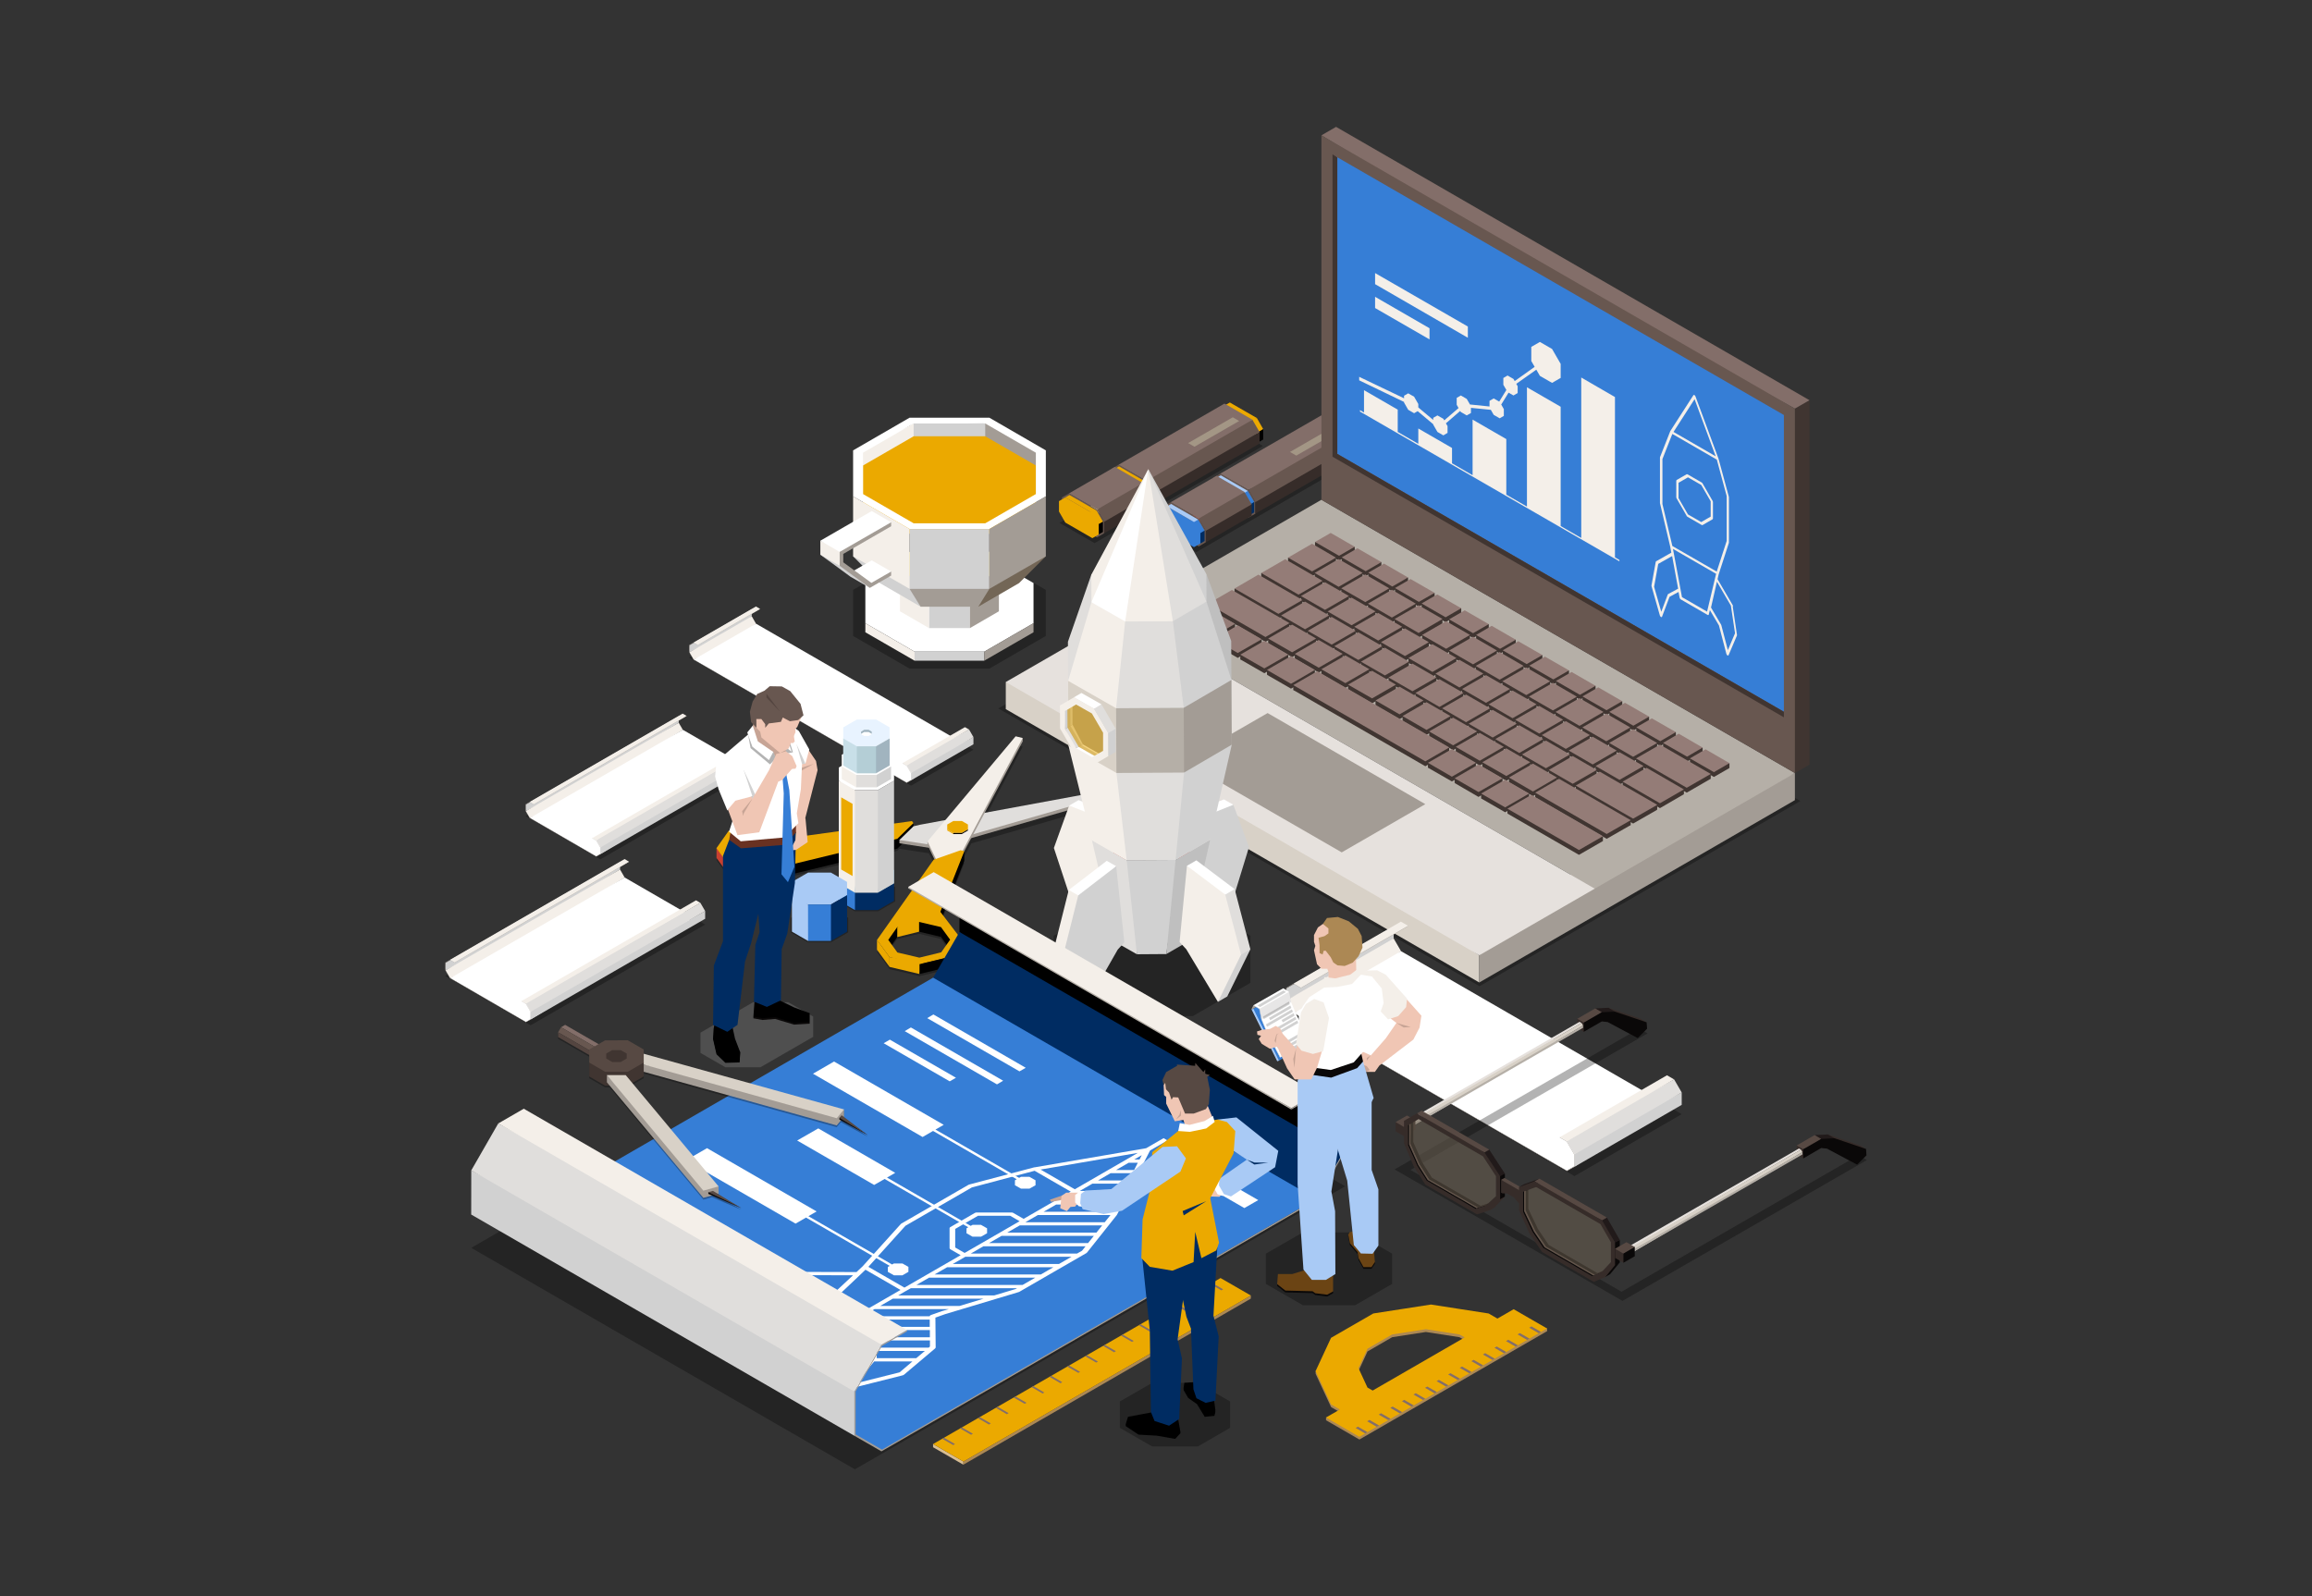 <?xml version="1.0" encoding="UTF-8"?>
<svg id="Capa_1" data-name="Capa 1" xmlns="http://www.w3.org/2000/svg" viewBox="0 0 336 232">
  <rect x="0" y="0" width="336" height="232" fill="#333333" stroke="none"/>
  <defs>
    <style>
      .cls-1 {
        fill: #4290b8;
      }

      .cls-2 {
        fill: #f0c6b4;
      }

      .cls-3 {
        fill: #b5a794;
      }

      .cls-4 {
        fill: #947c77;
      }

      .cls-5 {
        fill: #fff;
      }

      .cls-6 {
        fill: #e6e1dd;
      }

      .cls-7 {
        fill: #a1b4bf;
      }

      .cls-8 {
        fill: #d1d1d1;
      }

      .cls-9 {
        fill: #ffd46a;
      }

      .cls-10 {
        fill: #bfbfbf;
      }

      .cls-11 {
        fill: #693121;
      }

      .cls-12 {
        fill: #f4efe9;
      }

      .cls-13 {
        fill: #b4ced6;
      }

      .cls-14 {
        fill: #991f16;
      }

      .cls-15 {
        fill: #ac8854;
      }

      .cls-16 {
        fill: #574943;
      }

      .cls-17, .cls-18 {
        fill: #736656;
      }

      .cls-19 {
        fill: #211a1a;
      }

      .cls-20 {
        fill: #a39685;
      }

      .cls-21 {
        fill: #544540;
      }

      .cls-22, .cls-23 {
        fill: #0a0808;
      }

      .cls-24 {
        fill: #c7a495;
      }

      .cls-25 {
        fill: #836e69;
      }

      .cls-26 {
        fill: #fa5c52;
      }

      .cls-27 {
        fill: #e3bd5e;
      }

      .cls-28 {
        fill: #367ed6;
      }

      .cls-29 {
        fill: #ab281f;
      }

      .cls-30 {
        fill: #e8f3ff;
      }

      .cls-31, .cls-32 {
        opacity: .3;
      }

      .cls-33 {
        fill: #cc934c;
      }

      .cls-34 {
        fill: #92a145;
      }

      .cls-35 {
        fill: #362c29;
      }

      .cls-36 {
        fill: #6b4414;
      }

      .cls-37 {
        fill: #d8d1c7;
      }

      .cls-38, .cls-39 {
        fill: #eba900;
      }

      .cls-38, .cls-18, .cls-40 {
        opacity: .5;
      }

      .cls-32 {
        fill: #909090;
      }

      .cls-41 {
        fill: #c8dfe8;
      }

      .cls-42 {
        fill: #dde65c;
      }

      .cls-43 {
        fill: #c84030;
      }

      .cls-23 {
        opacity: .1;
      }

      .cls-44, .cls-40 {
        fill: #a39c95;
      }

      .cls-45 {
        fill: #002c62;
      }

      .cls-46 {
        fill: #bf261b;
      }

      .cls-47 {
        fill: #8a1c14;
      }

      .cls-48 {
        fill: #e0dedc;
      }

      .cls-49 {
        fill: #d9be93;
      }

      .cls-50 {
        fill: #fbe979;
      }

      .cls-51 {
        fill: #403531;
      }

      .cls-52 {
        fill: #a9caf5;
      }

      .cls-53 {
        fill: #685750;
      }

      .cls-54 {
        fill: #fff3ab;
      }

      .cls-55 {
        fill: #b5afa7;
      }
    </style>
  </defs>
  <path class="cls-31" d="M143.78,81h-11.59l-8.21,4.74v6.69l8.21,4.75h11.59l8.21-4.75v-6.69l-8.21-4.74Z"/>
  <polygon class="cls-5" points="150.2 90.58 150.2 84.74 143.04 80.6 132.92 80.6 125.76 84.74 125.76 90.58 132.92 94.72 143.04 94.72 150.2 90.58"/>
  <rect class="cls-8" x="132.92" y="94.72" width="10.12" height="1.31"/>
  <polygon class="cls-12" points="132.92 96.03 125.76 91.9 125.76 90.58 132.92 94.72 132.92 96.03"/>
  <polygon class="cls-44" points="143.04 96.03 150.2 91.9 150.2 90.58 143.04 94.72 143.04 96.03"/>
  <polygon class="cls-50" points="145.17 84.46 145.17 81.02 140.96 78.59 135.01 78.59 130.79 81.02 130.79 84.46 135.01 86.89 140.96 86.89 145.17 84.46"/>
  <rect class="cls-8" x="135.01" y="86.89" width="5.95" height="4.4"/>
  <polygon class="cls-12" points="135.01 91.29 130.79 88.85 130.79 84.46 135.01 86.89 135.01 91.29"/>
  <polygon class="cls-44" points="140.96 91.29 145.17 88.85 145.17 84.46 140.96 86.89 140.96 91.29"/>
  <polygon class="cls-17" points="151.99 80.86 147.5 79.86 141.95 85.59 142.18 88.18 148.1 84.75 151.99 80.86"/>
  <polygon class="cls-8" points="123.98 80.86 128.46 79.86 134.02 85.59 133.79 88.18 127.87 84.75 123.98 80.86"/>
  <polygon class="cls-44" points="151.26 71.98 143.18 76.57 142.43 76.77 142.97 61.01 151.26 65.69 151.26 71.98"/>
  <polygon class="cls-8" points="143.18 76.57 132.78 76.57 132.31 61.01 143.18 61.55 143.18 76.57"/>
  <polygon class="cls-12" points="125.1 72.15 132.78 76.54 132.78 61.55 125.1 65.51 125.1 72.15"/>
  <path class="cls-39" d="M150.54,73.66l-7.36,4.25h-10.4l-7.36-4.25v-6l7.36-4.25h10.4l7.36,4.25v6Z"/>
  <path class="cls-5" d="M143.78,60.71h-11.59l-8.21,4.75v6.69l8.21,4.74h11.59l8.21-4.74v-6.69l-8.21-4.75Zm6.76,11.1l-7.36,4.25h-10.4l-7.36-4.25v-6.01l7.36-4.25h10.4l7.36,4.25v6.01Z"/>
  <polygon class="cls-44" points="143.78 85.59 136.5 83.26 132.19 85.59 133.79 88.18 142.18 88.18 143.78 85.59"/>
  <rect class="cls-8" x="132.19" y="76.89" width="11.59" height="8.7"/>
  <polygon class="cls-12" points="132.19 85.59 123.98 80.86 123.98 72.15 132.19 76.89 132.19 85.59"/>
  <polygon class="cls-44" points="143.78 85.59 151.99 80.86 151.99 72.15 143.78 76.89 143.78 85.59"/>
  <polygon class="cls-8" points="126.41 85.45 123.59 83.82 119.22 80.62 121.76 81.11 126.41 85.45"/>
  <polygon class="cls-12" points="122.03 82.24 119.22 80.62 119.22 78.59 122.38 79.83 122.03 82.24"/>
  <polygon class="cls-5" points="123.36 79.81 122.03 80.22 119.22 78.59 126.69 74.28 129.51 75.91 129 76.58 123.36 79.81"/>
  <polygon class="cls-5" points="126.59 85.12 124.88 83.9 123.83 83.09 126.69 81.45 129.51 83.07 128.39 84.02 126.59 85.12"/>
  <polygon class="cls-44" points="129.51 83.66 126.41 85.45 122.03 82.24 122.03 80.22 129.51 75.91 129.51 76.49 122.55 80.51 122.55 81.73 126.64 84.72 129.51 83.07 129.51 83.66"/>
  <polygon class="cls-31" points="183.53 64.82 159.07 78.94 153.97 76 178.43 61.88 183.53 64.82"/>
  <polygon class="cls-39" points="183.58 62.37 182.81 63.13 182.49 62.29 181.46 60.97 182.66 60.76 183.58 62.37"/>
  <polygon points="183.58 63.88 182.97 64.24 182.52 63.13 182.97 62.72 183.58 62.37 183.58 63.88"/>
  <path class="cls-27" d="M182.04,61.12l-3.92-2.27-.93,.53v1.52l.93,1.6,3.92,2.27,.93-.53v-1.52l-.93-1.6Z"/>
  <polygon class="cls-39" points="182.04 61.12 178.12 58.85 178.73 58.5 182.66 60.76 182.04 61.12"/>
  <path class="cls-53" d="M166.63,73.95l-4.07-2.35-1.03-1.78v-1.68l1.03-.59,4.07,2.35,1.03,1.78v1.68l-1.03,.59Z"/>
  <polygon class="cls-25" points="182.02 61.01 175.03 66.35 166.63 69.9 162.56 67.55 177.95 58.66 182.02 61.01"/>
  <polygon class="cls-20" points="180.08 61.19 173.59 64.93 172.67 64.4 179.16 60.65 180.08 61.19"/>
  <polygon class="cls-35" points="183.05 64.47 167.66 73.36 167.66 71.68 174.05 66.94 183.05 62.79 183.05 64.47"/>
  <rect class="cls-53" x="165.95" y="65.32" width="17.77" height="2.06" transform="translate(-9.75 96.3) rotate(-30)"/>
  <polygon class="cls-42" points="167.48 71.66 166.71 72.43 166.4 71.58 165.36 70.27 166.56 70.06 167.48 71.66"/>
  <polygon class="cls-34" points="167.48 73.18 166.87 73.53 166.42 72.43 166.87 72.02 167.48 71.66 167.48 73.18"/>
  <path class="cls-27" d="M165.94,70.41l-3.93-2.27-.93,.54v1.51l.93,1.6,3.93,2.27,.92-.53v-1.51l-.92-1.6Z"/>
  <polygon class="cls-39" points="165.94 70.41 162.02 68.14 162.63 67.79 166.56 70.06 165.94 70.41"/>
  <g>
    <polygon class="cls-33" points="165.94 72.99 164.79 73.66 163.88 71.87 165.94 71.48 165.94 72.99"/>
    <polygon class="cls-27" points="161.05 74.44 159.51 73.55 159.51 72.04 162.05 72.32 161.05 74.44"/>
    <polygon class="cls-9" points="164.79 73.66 161.05 74.44 161.05 72.93 162.56 71.72 164.79 72.15 164.79 73.66"/>
    <polygon class="cls-50" points="162.01 69.21 160.86 69.88 159.51 72.04 161.05 72.93 164.79 72.15 165.94 71.48 162.01 69.21"/>
  </g>
  <g>
    <polygon class="cls-27" points="159.16 73.05 158.04 73.97 157.42 74.99 159.63 73.03 159.49 72.86 159.16 73.05"/>
    <polygon class="cls-27" points="157.42 74.99 158.61 74.96 159.97 74.45 160.31 74.26 160.22 74.05 157.42 74.99"/>
    <polygon class="cls-50" points="159.49 72.86 158.28 73.83 157.42 74.99 158.56 74.07 158.91 74 159.3 73.81 159.65 73.46 160.11 73.39 160.52 72.8 160.05 72.53 159.49 72.86"/>
    <polygon class="cls-54" points="159.96 73.13 158.61 74.03 157.42 74.99 158.36 74.78 158.75 74.51 159.1 74.44 159.63 74.27 159.9 74.05 160.31 73.83 160.86 73.39 160.52 72.8 159.96 73.13"/>
    <polygon class="cls-50" points="157.43 74.99 158.85 74.82 158.85 74.82 160.31 74.26 160.86 73.93 160.86 73.39 160.31 73.71 158.85 74.44 157.43 74.99"/>
  </g>
  <path class="cls-53" d="M159.43,78.11l-4.07-2.35-1.03-1.78v-1.68l1.03-.59,4.07,2.35,1.03,1.78v1.67l-1.03,.59Z"/>
  <polygon class="cls-25" points="166.09 70.21 162.73 72.98 159.43 74.05 155.36 71.71 162.02 67.86 166.09 70.21"/>
  <polygon class="cls-35" points="167.11 73.67 160.46 77.51 160.46 75.84 163.88 73.24 167.11 71.99 167.11 73.67"/>
  <rect class="cls-53" x="159.43" y="71.99" width="7.69" height="2.06" transform="translate(-14.64 91.43) rotate(-30)"/>
  <polygon class="cls-39" points="160.29 75.82 159.51 76.58 159.2 75.74 158.17 74.43 159.36 74.21 160.29 75.82"/>
  <polygon points="160.29 77.33 159.67 77.68 159.22 76.58 159.67 76.17 160.29 75.82 160.29 77.33"/>
  <path class="cls-39" d="M158.75,74.57l-3.93-2.27-.92,.54v1.51l.92,1.6,3.93,2.27,.93-.53v-1.51l-.93-1.61Z"/>
  <polygon class="cls-39" points="158.75 74.57 154.82 72.3 155.43 71.95 159.36 74.21 158.75 74.57"/>
  <polygon class="cls-31" points="198.34 66.11 173.85 80.25 168.75 77.31 193.24 63.17 198.34 66.11"/>
  <polygon class="cls-46" points="198.4 63.65 197.62 64.41 197.31 63.58 196.27 62.26 197.47 62.05 198.4 63.65"/>
  <polygon class="cls-14" points="198.4 65.17 197.78 65.52 197.33 64.41 197.78 64.01 198.4 63.65 198.4 65.17"/>
  <path class="cls-43" d="M196.85,62.4l-3.93-2.27-.93,.53v1.52l.93,1.61,3.93,2.27,.93-.54v-1.51l-.93-1.61Z"/>
  <polygon class="cls-26" points="196.85 62.4 192.92 60.13 193.53 59.78 197.47 62.05 196.85 62.4"/>
  <path class="cls-53" d="M181.42,75.25l-4.08-2.35-1.03-1.78v-1.68l1.03-.6,4.08,2.36,1.03,1.78v1.68l-1.03,.59Z"/>
  <polygon class="cls-25" points="196.83 62.3 189.83 67.64 181.42 71.2 177.34 68.84 192.76 59.95 196.83 62.3"/>
  <polygon class="cls-20" points="194.89 62.47 188.39 66.22 187.47 65.69 193.97 61.94 194.89 62.47"/>
  <polygon class="cls-35" points="197.86 65.76 182.44 74.66 182.44 72.98 188.85 68.24 197.86 64.08 197.86 65.76"/>
  <rect class="cls-53" x="180.74" y="66.61" width="17.8" height="2.06" transform="translate(-8.42 103.85) rotate(-29.99)"/>
  <polygon class="cls-28" points="182.27 72.96 181.5 73.72 181.18 72.89 180.15 71.57 181.34 71.35 182.27 72.96"/>
  <polygon class="cls-45" points="182.27 74.48 181.66 74.83 181.21 73.72 181.66 73.32 182.27 72.96 182.27 74.48"/>
  <path class="cls-43" d="M180.73,71.71l-3.93-2.27-.93,.53v1.52l.93,1.61,3.93,2.27,.93-.53v-1.52l-.93-1.61Z"/>
  <polygon class="cls-52" points="180.73 71.71 176.8 69.44 177.42 69.09 181.34 71.35 180.73 71.71"/>
  <g>
    <polygon class="cls-14" points="180.73 74.3 179.57 74.96 178.66 73.17 180.73 72.78 180.73 74.3"/>
    <polygon class="cls-43" points="175.83 75.74 174.29 74.85 174.29 73.34 176.84 73.62 175.83 75.74"/>
    <polygon class="cls-46" points="179.57 74.96 175.83 75.74 175.83 74.23 177.34 73.03 179.57 73.45 179.57 74.96"/>
    <polygon class="cls-26" points="176.79 70.51 175.64 71.17 174.29 73.34 175.83 74.23 179.57 73.45 180.73 72.78 176.79 70.51"/>
  </g>
  <g>
    <polygon class="cls-14" points="173.93 74.35 172.82 75.28 172.2 76.3 174.41 74.33 174.27 74.16 173.93 74.35"/>
    <polygon class="cls-14" points="172.2 76.3 173.39 76.27 174.75 75.75 175.08 75.56 175 75.35 172.2 76.3"/>
    <polygon class="cls-46" points="174.27 74.16 173.05 75.14 172.2 76.3 173.33 75.38 173.69 75.31 174.07 75.11 174.42 74.76 174.9 74.69 175.3 74.11 174.82 73.83 174.27 74.16"/>
    <polygon class="cls-26" points="174.74 74.43 173.39 75.33 172.2 76.3 173.14 76.08 173.53 75.81 173.88 75.74 174.41 75.57 174.68 75.35 175.08 75.13 175.64 74.69 175.3 74.11 174.74 74.43"/>
    <polygon class="cls-46" points="172.2 76.3 173.63 76.13 173.63 76.13 175.08 75.56 175.64 75.24 175.64 74.69 175.08 75.01 173.63 75.74 172.2 76.3"/>
  </g>
  <path class="cls-53" d="M174.21,79.42l-4.07-2.35-1.03-1.78v-1.68l1.03-.6,4.07,2.35,1.03,1.78v1.68l-1.03,.6Z"/>
  <polygon class="cls-25" points="180.87 71.51 177.51 74.28 174.21 75.36 170.13 73 176.8 69.16 180.87 71.51"/>
  <polygon class="cls-35" points="181.9 74.97 175.24 78.82 175.24 77.14 178.66 74.54 181.9 73.29 181.9 74.97"/>
  <rect class="cls-53" x="174.2" y="73.3" width="7.7" height="2.06" transform="translate(-13.31 98.99) rotate(-30)"/>
  <polygon class="cls-28" points="175.06 77.12 174.29 77.89 173.98 77.04 172.94 75.73 174.13 75.52 175.06 77.12"/>
  <polygon class="cls-45" points="175.06 78.64 174.45 79 174 77.89 174.45 77.48 175.06 77.12 175.06 78.64"/>
  <path class="cls-28" d="M173.52,75.87l-3.94-2.27-.93,.54v1.51l.93,1.61,3.94,2.27,.93-.54v-1.52l-.93-1.61Z"/>
  <polygon class="cls-52" points="173.52 75.87 169.59 73.6 170.2 73.25 174.13 75.52 173.52 75.87"/>
  <polygon class="cls-31" points="145.09 102.97 215.02 143.34 261.65 116.43 191.72 76.04 145.09 102.97"/>
  <polygon class="cls-37" points="146.17 99.13 146.17 103.07 214.98 142.8 214.98 138.85 163.31 103.88 146.17 99.13"/>
  <polygon class="cls-44" points="214.98 138.85 214.98 142.8 260.85 116.3 260.85 112.36 223.69 129.16 214.98 138.85"/>
  <polygon class="cls-55" points="162.98 89.43 231.77 129.16 260.85 112.36 192.04 72.64 162.98 89.43"/>
  <polygon class="cls-6" points="146.17 99.13 214.98 138.85 231.77 129.16 162.98 89.43 146.17 99.13"/>
  <polygon class="cls-44" points="172.06 110.66 194.99 123.89 207.14 116.88 184.22 103.64 172.06 110.66"/>
  <polygon class="cls-51" points="207.52 111.58 211 113.58 214.5 111.58 211 109.57 207.52 111.58"/>
  <polygon class="cls-51" points="211.4 113.81 214.87 115.83 218.36 113.81 214.87 111.8 211.4 113.81"/>
  <polygon class="cls-51" points="187.95 100.29 207.14 111.37 210.62 109.35 191.44 98.28 187.95 100.29"/>
  <polygon class="cls-51" points="215.25 116.05 218.74 118.06 222.23 116.05 218.74 114.04 215.25 116.05"/>
  <polygon class="cls-51" points="219.07 118.25 229.47 124.25 232.96 122.24 222.55 116.24 219.07 118.25"/>
  <polygon class="cls-51" points="176.4 93.62 179.88 95.62 183.36 93.62 179.88 91.6 176.4 93.62"/>
  <polygon class="cls-51" points="180.25 95.84 183.74 97.85 187.23 95.84 183.74 93.83 180.25 95.84"/>
  <polygon class="cls-51" points="171.51 90.79 176.01 93.39 179.49 91.37 174.99 88.78 171.51 90.79"/>
  <polygon class="cls-51" points="184.13 98.08 187.62 100.09 191.09 98.08 187.62 96.07 184.13 98.08"/>
  <polygon class="cls-51" points="211.56 109.26 215.05 111.27 218.54 109.26 215.05 107.25 211.56 109.26"/>
  <polygon class="cls-51" points="215.42 111.48 218.91 113.49 222.39 111.48 218.91 109.47 215.42 111.48"/>
  <polygon class="cls-51" points="219.29 113.72 222.78 115.72 226.27 113.72 222.78 111.71 219.29 113.72"/>
  <polygon class="cls-51" points="223.11 115.91 233.5 121.92 236.99 119.92 226.58 113.91 223.11 115.91"/>
  <polygon class="cls-51" points="199.9 102.53 203.39 104.53 206.87 102.53 203.39 100.51 199.9 102.53"/>
  <polygon class="cls-51" points="203.83 104.79 207.31 106.81 210.8 104.79 207.31 102.78 203.83 104.79"/>
  <polygon class="cls-51" points="207.69 107.01 211.18 109.03 214.66 107.01 211.18 105.01 207.69 107.01"/>
  <polygon class="cls-51" points="184.3 93.51 187.78 95.52 191.27 93.51 187.78 91.5 184.3 93.51"/>
  <polygon class="cls-51" points="188.17 95.74 191.65 97.75 195.13 95.74 191.65 93.73 188.17 95.74"/>
  <polygon class="cls-51" points="192.03 97.98 195.52 99.99 199.01 97.98 195.52 95.96 192.03 97.98"/>
  <polygon class="cls-51" points="195.91 100.21 199.4 102.23 202.87 100.21 199.4 98.2 195.91 100.21"/>
  <polygon class="cls-51" points="213.44 105.89 216.93 107.91 220.42 105.89 216.93 103.88 213.44 105.89"/>
  <polygon class="cls-51" points="217.31 108.13 220.8 110.14 224.27 108.13 220.8 106.12 217.31 108.13"/>
  <polygon class="cls-51" points="221.19 110.37 224.67 112.37 228.15 110.37 224.67 108.36 221.19 110.37"/>
  <polygon class="cls-51" points="225.08 112.62 228.56 114.62 232.05 112.62 228.56 110.6 225.08 112.62"/>
  <polygon class="cls-51" points="229 114.87 237.34 119.7 240.85 117.69 232.49 112.87 229 114.87"/>
  <polygon class="cls-51" points="201.79 99.17 205.27 101.18 208.76 99.17 205.27 97.16 201.79 99.17"/>
  <polygon class="cls-51" points="205.7 101.44 209.19 103.44 212.68 101.44 209.19 99.42 205.7 101.44"/>
  <polygon class="cls-51" points="209.58 103.66 213.06 105.67 216.55 103.66 213.06 101.66 209.58 103.66"/>
  <polygon class="cls-51" points="186.18 90.15 189.66 92.17 193.15 90.15 189.66 88.14 186.18 90.15"/>
  <polygon class="cls-51" points="190.05 92.39 193.53 94.4 197.01 92.39 193.53 90.38 190.05 92.39"/>
  <polygon class="cls-51" points="193.91 94.62 197.4 96.64 200.88 94.62 197.4 92.6 193.91 94.62"/>
  <polygon class="cls-51" points="197.79 96.86 201.27 98.87 204.76 96.86 201.27 94.85 197.79 96.86"/>
  <polygon class="cls-51" points="216.34 103.08 219.82 105.09 223.31 103.08 219.82 101.06 216.34 103.08"/>
  <polygon class="cls-51" points="220.2 105.31 223.69 107.32 227.17 105.31 223.69 103.3 220.2 105.31"/>
  <polygon class="cls-51" points="224.07 107.55 227.56 109.56 231.05 107.55 227.56 105.53 224.07 107.55"/>
  <polygon class="cls-51" points="227.98 109.8 231.46 111.8 234.95 109.8 231.46 107.78 227.98 109.8"/>
  <polygon class="cls-51" points="231.88 112.04 235.36 114.06 238.85 112.04 235.36 110.04 231.88 112.04"/>
  <polygon class="cls-51" points="235.81 114.31 241.24 117.46 244.72 115.44 239.3 112.31 235.81 114.31"/>
  <polygon class="cls-51" points="204.68 96.34 208.17 98.36 211.66 96.34 208.17 94.34 204.68 96.34"/>
  <polygon class="cls-51" points="208.61 98.61 212.09 100.63 215.57 98.61 212.09 96.6 208.61 98.61"/>
  <polygon class="cls-51" points="212.48 100.85 215.96 102.86 219.44 100.85 215.96 98.84 212.48 100.85"/>
  <polygon class="cls-51" points="189.07 87.34 192.56 89.34 196.04 87.34 192.56 85.33 189.07 87.34"/>
  <polygon class="cls-51" points="183.29 84 188.71 87.13 192.2 85.11 186.78 81.99 183.29 84"/>
  <polygon class="cls-51" points="179.41 86.24 185.79 89.94 189.28 87.92 182.88 84.23 179.41 86.24"/>
  <polygon class="cls-51" points="175.56 88.46 183.91 93.29 187.4 91.27 179.03 86.46 175.56 88.46"/>
  <polygon class="cls-51" points="192.94 89.56 196.42 91.59 199.9 89.56 196.42 87.56 192.94 89.56"/>
  <polygon class="cls-51" points="196.81 91.81 200.29 93.81 203.78 91.81 200.29 89.79 196.81 91.81"/>
  <polygon class="cls-51" points="200.69 94.04 204.18 96.06 207.65 94.04 204.18 92.03 200.69 94.04"/>
  <polygon class="cls-51" points="218.33 99.72 221.81 101.73 225.29 99.72 221.81 97.72 218.33 99.72"/>
  <polygon class="cls-51" points="222.19 101.95 225.68 103.97 229.16 101.95 225.68 99.94 222.19 101.95"/>
  <polygon class="cls-51" points="226.06 104.18 229.55 106.2 233.03 104.18 229.55 102.16 226.06 104.18"/>
  <polygon class="cls-51" points="229.96 106.45 233.44 108.45 236.92 106.45 233.44 104.43 229.96 106.45"/>
  <polygon class="cls-51" points="233.86 108.69 237.34 110.7 240.83 108.69 237.34 106.67 233.86 108.69"/>
  <polygon class="cls-51" points="237.76 110.94 245.13 115.21 248.62 113.19 241.24 108.93 237.76 110.94"/>
  <rect class="cls-51" x="247.44" y="112.49" width="1.18" height=".69"/>
  <rect class="cls-51" x="250.17" y="110.92" width="1.17" height=".71"/>
  <rect class="cls-51" x="246.27" y="108.66" width="1.17" height=".71"/>
  <rect class="cls-51" x="243.55" y="114.74" width="1.17" height=".69"/>
  <rect class="cls-51" x="239.66" y="116.98" width="1.18" height=".7"/>
  <rect class="cls-51" x="235.82" y="119.21" width="1.17" height=".71"/>
  <rect class="cls-51" x="231.78" y="121.54" width="1.17" height=".7"/>
  <rect class="cls-51" x="219.07" y="117.54" width="1.17" height=".71"/>
  <rect class="cls-51" x="215.25" y="115.34" width="1.19" height=".71"/>
  <rect class="cls-51" x="221.05" y="115.34" width="1.18" height=".71"/>
  <rect class="cls-51" x="219.29" y="113.01" width="1.19" height=".72"/>
  <rect class="cls-51" x="225.09" y="113.01" width="1.18" height=".72"/>
  <rect class="cls-51" x="225.08" y="111.91" width="1.18" height=".71"/>
  <rect class="cls-51" x="230.87" y="111.91" width="1.17" height=".71"/>
  <rect class="cls-51" x="231.88" y="111.34" width="1.17" height=".7"/>
  <rect class="cls-51" x="237.67" y="111.34" width="1.18" height=".7"/>
  <rect class="cls-51" x="233.86" y="107.99" width="1.18" height=".7"/>
  <rect class="cls-51" x="239.66" y="107.99" width="1.17" height=".7"/>
  <rect class="cls-51" x="227.98" y="109.09" width="1.17" height=".71"/>
  <rect class="cls-51" x="233.77" y="109.09" width="1.18" height=".71"/>
  <rect class="cls-51" x="221.19" y="109.66" width="1.17" height=".71"/>
  <rect class="cls-51" x="226.97" y="109.66" width="1.18" height=".71"/>
  <rect class="cls-51" x="215.42" y="110.79" width="1.19" height=".69"/>
  <rect class="cls-51" x="221.22" y="110.79" width="1.18" height=".69"/>
  <rect class="cls-51" x="211.4" y="113.12" width="1.17" height=".69"/>
  <rect class="cls-51" x="217.18" y="113.12" width="1.18" height=".69"/>
  <rect class="cls-51" x="207.52" y="110.87" width="1.18" height=".7"/>
  <rect class="cls-51" x="213.31" y="110.87" width="1.18" height=".7"/>
  <rect class="cls-51" x="211.56" y="108.55" width="1.17" height=".71"/>
  <rect class="cls-51" x="217.35" y="108.55" width="1.18" height=".71"/>
  <rect class="cls-51" x="213.44" y="105.19" width="1.17" height=".7"/>
  <rect class="cls-51" x="219.24" y="105.19" width="1.18" height=".7"/>
  <rect class="cls-51" x="216.34" y="102.37" width="1.17" height=".71"/>
  <rect class="cls-51" x="222.12" y="102.37" width="1.19" height=".71"/>
  <rect class="cls-51" x="226.06" y="103.48" width="1.18" height=".7"/>
  <rect class="cls-51" x="231.85" y="103.48" width="1.19" height=".7"/>
  <rect class="cls-51" x="222.19" y="101.25" width="1.18" height=".71"/>
  <rect class="cls-51" x="227.98" y="101.25" width="1.17" height=".71"/>
  <rect class="cls-51" x="209.58" y="102.95" width="1.17" height=".71"/>
  <rect class="cls-51" x="215.36" y="102.95" width="1.19" height=".71"/>
  <rect class="cls-51" x="203.83" y="104.08" width="1.17" height=".7"/>
  <rect class="cls-51" x="209.62" y="104.08" width="1.18" height=".7"/>
  <rect class="cls-51" x="199.9" y="101.81" width="1.18" height=".71"/>
  <rect class="cls-51" x="205.7" y="101.81" width="1.17" height=".71"/>
  <rect class="cls-51" x="195.91" y="99.51" width="1.18" height=".7"/>
  <rect class="cls-51" x="201.7" y="99.51" width="1.18" height=".7"/>
  <rect class="cls-51" x="192.03" y="97.27" width="1.19" height=".71"/>
  <rect class="cls-51" x="197.82" y="97.27" width="1.19" height=".71"/>
  <rect class="cls-51" x="188.17" y="95.04" width="1.17" height=".7"/>
  <rect class="cls-51" x="193.96" y="95.04" width="1.17" height=".7"/>
  <rect class="cls-51" x="184.3" y="92.81" width="1.17" height=".71"/>
  <rect class="cls-51" x="190.09" y="92.81" width="1.17" height=".71"/>
  <rect class="cls-51" x="186.18" y="89.45" width="1.17" height=".7"/>
  <rect class="cls-51" x="191.97" y="89.45" width="1.18" height=".7"/>
  <rect class="cls-51" x="190.05" y="91.69" width="1.17" height=".7"/>
  <rect class="cls-51" x="195.84" y="91.69" width="1.18" height=".7"/>
  <rect class="cls-51" x="193.91" y="93.92" width="1.19" height=".71"/>
  <rect class="cls-51" x="199.7" y="93.92" width="1.18" height=".71"/>
  <rect class="cls-51" x="197.79" y="96.17" width="1.18" height=".69"/>
  <rect class="cls-51" x="203.58" y="96.17" width="1.18" height=".69"/>
  <rect class="cls-51" x="204.68" y="95.64" width="1.17" height=".7"/>
  <rect class="cls-51" x="210.48" y="95.64" width="1.18" height=".7"/>
  <rect class="cls-51" x="200.69" y="93.34" width="1.17" height=".7"/>
  <rect class="cls-51" x="206.48" y="93.34" width="1.17" height=".7"/>
  <rect class="cls-51" x="196.81" y="91.1" width="1.18" height=".7"/>
  <rect class="cls-51" x="202.61" y="91.1" width="1.17" height=".7"/>
  <rect class="cls-51" x="208.61" y="97.91" width="1.18" height=".69"/>
  <rect class="cls-51" x="214.39" y="97.91" width="1.18" height=".69"/>
  <rect class="cls-51" x="201.79" y="98.47" width="1.17" height=".7"/>
  <rect class="cls-51" x="207.58" y="98.47" width="1.18" height=".7"/>
  <rect class="cls-51" x="212.48" y="100.14" width="1.17" height=".7"/>
  <rect class="cls-51" x="218.27" y="100.14" width="1.17" height=".7"/>
  <rect class="cls-51" x="218.33" y="99.02" width="1.17" height=".7"/>
  <rect class="cls-51" x="224.11" y="99.02" width="1.18" height=".7"/>
  <rect class="cls-51" x="214.46" y="96.79" width="1.18" height=".71"/>
  <rect class="cls-51" x="220.24" y="96.79" width="1.18" height=".71"/>
  <rect class="cls-51" x="210.6" y="94.55" width="1.17" height=".71"/>
  <rect class="cls-51" x="216.39" y="94.55" width="1.16" height=".71"/>
  <rect class="cls-51" x="206.67" y="92.29" width="1.19" height=".7"/>
  <rect class="cls-51" x="212.46" y="92.29" width="1.17" height=".7"/>
  <rect class="cls-51" x="202.67" y="89.97" width="1.18" height=".71"/>
  <rect class="cls-51" x="208.46" y="89.97" width="1.17" height=".71"/>
  <rect class="cls-51" x="198.8" y="87.74" width="1.17" height=".7"/>
  <rect class="cls-51" x="204.59" y="87.74" width="1.17" height=".7"/>
  <rect class="cls-51" x="194.92" y="85.51" width="1.19" height=".7"/>
  <rect class="cls-51" x="200.72" y="85.51" width="1.18" height=".7"/>
  <rect class="cls-51" x="191.06" y="83.27" width="1.18" height=".7"/>
  <rect class="cls-51" x="196.84" y="83.27" width="1.19" height=".7"/>
  <rect class="cls-51" x="187.19" y="81.05" width="1.17" height=".7"/>
  <rect class="cls-51" x="192.99" y="81.05" width="1.17" height=".7"/>
  <rect class="cls-51" x="189.07" y="86.63" width="1.18" height=".71"/>
  <rect class="cls-51" x="194.87" y="86.63" width="1.17" height=".71"/>
  <rect class="cls-51" x="192.94" y="88.87" width="1.18" height=".69"/>
  <rect class="cls-51" x="198.73" y="88.87" width="1.17" height=".69"/>
  <rect class="cls-51" x="205.7" y="100.72" width="1.18" height=".71"/>
  <rect class="cls-51" x="211.5" y="100.72" width="1.17" height=".71"/>
  <rect class="cls-51" x="220.2" y="104.61" width="1.18" height=".7"/>
  <rect class="cls-51" x="226" y="104.61" width="1.17" height=".7"/>
  <rect class="cls-51" x="207.7" y="106.31" width="1.18" height=".7"/>
  <rect class="cls-51" x="213.49" y="106.31" width="1.17" height=".7"/>
  <rect class="cls-51" x="184.13" y="97.37" width="1.17" height=".71"/>
  <rect class="cls-51" x="189.92" y="97.37" width="1.17" height=".71"/>
  <rect class="cls-51" x="180.25" y="95.15" width="1.18" height=".69"/>
  <rect class="cls-51" x="186.04" y="95.15" width="1.18" height=".69"/>
  <rect class="cls-51" x="176.4" y="92.91" width="1.18" height=".71"/>
  <rect class="cls-51" x="182.18" y="92.91" width="1.18" height=".71"/>
  <rect class="cls-51" x="171.51" y="90.09" width="1.18" height=".71"/>
  <rect class="cls-51" x="175.56" y="87.76" width="1.17" height=".7"/>
  <rect class="cls-51" x="186.22" y="90.57" width="1.17" height=".7"/>
  <rect class="cls-51" x="188.1" y="87.21" width="1.18" height=".71"/>
  <rect class="cls-51" x="179.41" y="85.54" width="1.17" height=".7"/>
  <rect class="cls-51" x="183.29" y="83.29" width="1.17" height=".71"/>
  <rect class="cls-51" x="191.01" y="84.42" width="1.19" height=".69"/>
  <rect class="cls-51" x="187.95" y="99.58" width="1.18" height=".71"/>
  <rect class="cls-51" x="209.44" y="108.64" width="1.17" height=".7"/>
  <rect class="cls-51" x="178.32" y="90.67" width="1.17" height=".7"/>
  <rect class="cls-51" x="217.31" y="107.42" width="1.18" height=".71"/>
  <rect class="cls-51" x="223.1" y="107.42" width="1.17" height=".71"/>
  <rect class="cls-51" x="224.07" y="106.84" width="1.18" height=".7"/>
  <rect class="cls-51" x="229.87" y="106.84" width="1.18" height=".7"/>
  <rect class="cls-51" x="229.96" y="105.73" width="1.17" height=".71"/>
  <rect class="cls-51" x="235.75" y="105.73" width="1.17" height=".71"/>
  <rect class="cls-51" x="223.11" y="115.21" width="1.17" height=".7"/>
  <rect class="cls-51" x="229" y="114.18" width="1.18" height=".7"/>
  <rect class="cls-51" x="235.81" y="113.61" width="1.18" height=".7"/>
  <rect class="cls-51" x="237.76" y="110.24" width="1.17" height=".7"/>
  <rect class="cls-51" x="245.59" y="110.23" width="1.17" height=".69"/>
  <rect class="cls-51" x="241.69" y="107.98" width="1.18" height=".7"/>
  <rect class="cls-51" x="242.37" y="106.41" width="1.18" height=".71"/>
  <rect class="cls-51" x="237.79" y="105.72" width="1.18" height=".71"/>
  <rect class="cls-51" x="238.48" y="104.16" width="1.18" height=".71"/>
  <rect class="cls-51" x="233.88" y="103.47" width="1.18" height=".69"/>
  <rect class="cls-51" x="234.58" y="101.91" width="1.18" height=".7"/>
  <rect class="cls-51" x="229.98" y="101.22" width="1.18" height=".7"/>
  <rect class="cls-51" x="230.7" y="99.68" width="1.18" height=".7"/>
  <rect class="cls-51" x="226.12" y="98.98" width="1.17" height=".7"/>
  <rect class="cls-51" x="226.83" y="97.44" width="1.19" height=".71"/>
  <rect class="cls-51" x="222.25" y="96.75" width="1.18" height=".71"/>
  <rect class="cls-51" x="222.97" y="95.21" width="1.18" height=".7"/>
  <rect class="cls-51" x="218.39" y="94.52" width="1.17" height=".7"/>
  <rect class="cls-51" x="219.09" y="92.98" width="1.19" height=".71"/>
  <rect class="cls-51" x="214.52" y="92.29" width="1.17" height=".69"/>
  <rect class="cls-51" x="215.19" y="90.72" width="1.17" height=".7"/>
  <rect class="cls-51" x="210.6" y="90.02" width="1.17" height=".71"/>
  <rect class="cls-51" x="211.18" y="88.41" width="1.18" height=".7"/>
  <rect class="cls-51" x="206.6" y="87.71" width="1.18" height=".71"/>
  <rect class="cls-51" x="207.31" y="86.17" width="1.18" height=".7"/>
  <rect class="cls-51" x="202.73" y="85.47" width="1.17" height=".71"/>
  <rect class="cls-51" x="203.44" y="83.93" width="1.19" height=".71"/>
  <rect class="cls-51" x="198.85" y="83.24" width="1.19" height=".7"/>
  <rect class="cls-51" x="199.57" y="81.7" width="1.18" height=".7"/>
  <rect class="cls-51" x="194.99" y="81.01" width="1.18" height=".7"/>
  <rect class="cls-51" x="195.7" y="79.47" width="1.18" height=".7"/>
  <rect class="cls-51" x="191.11" y="78.77" width="1.18" height=".7"/>
  <polygon class="cls-51" points="206.67 92.99 210.16 95.01 213.63 92.99 210.16 90.98 206.67 92.99"/>
  <polygon class="cls-51" points="210.6 95.26 214.07 97.26 217.55 95.26 214.07 93.25 210.6 95.26"/>
  <polygon class="cls-51" points="214.46 97.49 217.94 99.5 221.42 97.49 217.94 95.47 214.46 97.49"/>
  <polygon class="cls-51" points="191.06 83.97 194.54 85.99 198.03 83.97 194.54 81.97 191.06 83.97"/>
  <polygon class="cls-51" points="194.92 86.21 198.41 88.22 201.9 86.21 198.41 84.19 194.92 86.21"/>
  <polygon class="cls-51" points="187.19 81.75 190.68 83.76 194.15 81.75 190.68 79.73 187.19 81.75"/>
  <polygon class="cls-51" points="198.8 88.45 202.28 90.45 205.76 88.45 202.28 86.43 198.8 88.45"/>
  <polygon class="cls-51" points="202.67 90.69 206.16 92.69 209.64 90.69 206.16 88.67 202.67 90.69"/>
  <polygon class="cls-51" points="222.25 97.46 225.74 99.46 228.02 98.14 224.53 96.14 222.25 97.46"/>
  <polygon class="cls-51" points="226.12 99.68 229.61 101.7 231.88 100.38 228.4 98.38 226.12 99.68"/>
  <polygon class="cls-51" points="229.98 101.92 233.47 103.93 235.75 102.61 232.27 100.6 229.98 101.92"/>
  <polygon class="cls-51" points="233.88 104.16 237.37 106.18 239.66 104.87 236.16 102.86 233.88 104.16"/>
  <polygon class="cls-51" points="237.79 106.42 241.28 108.43 243.55 107.12 240.06 105.11 237.79 106.42"/>
  <polygon class="cls-51" points="241.69 108.67 245.18 110.69 247.44 109.37 243.97 107.36 241.69 108.67"/>
  <polygon class="cls-51" points="245.59 110.92 249.08 112.93 251.34 111.63 247.87 109.62 245.59 110.92"/>
  <polygon class="cls-51" points="210.6 90.73 214.08 92.73 216.36 91.42 212.87 89.41 210.6 90.73"/>
  <polygon class="cls-51" points="214.52 92.98 218 95 220.28 93.68 216.79 91.67 214.52 92.98"/>
  <polygon class="cls-51" points="218.39 95.22 221.87 97.23 224.15 95.91 220.65 93.91 218.39 95.22"/>
  <polygon class="cls-51" points="194.99 81.71 198.47 83.73 200.76 82.4 197.27 80.39 194.99 81.71"/>
  <polygon class="cls-51" points="198.85 83.95 202.34 85.96 204.62 84.64 201.14 82.63 198.85 83.95"/>
  <polygon class="cls-51" points="191.11 79.47 194.6 81.49 196.88 80.17 193.39 78.16 191.11 79.47"/>
  <polygon class="cls-51" points="202.73 86.18 206.2 88.18 208.49 86.87 204.99 84.86 202.73 86.18"/>
  <polygon class="cls-51" points="206.6 88.42 210.09 90.43 212.36 89.11 208.87 87.1 206.6 88.42"/>
  <polygon class="cls-4" points="207.52 110.87 211 112.89 214.5 110.87 211 108.87 207.52 110.87"/>
  <polygon class="cls-4" points="211.4 113.12 214.87 115.12 218.36 113.12 214.87 111.11 211.4 113.12"/>
  <polygon class="cls-4" points="187.95 99.58 207.14 110.66 210.62 108.64 191.44 97.56 187.95 99.58"/>
  <polygon class="cls-4" points="215.25 115.34 218.74 117.35 222.23 115.34 218.74 113.33 215.25 115.34"/>
  <polygon class="cls-4" points="219.07 117.54 229.47 123.55 232.96 121.54 222.55 115.53 219.07 117.54"/>
  <polygon class="cls-4" points="176.4 92.91 179.88 94.91 183.36 92.91 179.88 90.89 176.4 92.91"/>
  <polygon class="cls-4" points="180.25 95.15 183.74 97.15 187.23 95.15 183.74 93.13 180.25 95.15"/>
  <polygon class="cls-4" points="171.51 90.09 176.01 92.69 179.49 90.67 174.99 88.08 171.51 90.09"/>
  <polygon class="cls-4" points="184.13 97.37 187.62 99.39 191.09 97.37 187.62 95.36 184.13 97.37"/>
  <polygon class="cls-4" points="211.56 108.55 215.05 110.57 218.54 108.55 215.05 106.53 211.56 108.55"/>
  <polygon class="cls-4" points="215.42 110.79 218.91 112.79 222.39 110.79 218.91 108.77 215.42 110.79"/>
  <polygon class="cls-4" points="219.29 113.01 222.78 115.04 226.27 113.01 222.78 110.99 219.29 113.01"/>
  <polygon class="cls-4" points="223.11 115.21 233.5 121.22 236.99 119.21 226.58 113.2 223.11 115.21"/>
  <polygon class="cls-4" points="199.9 101.81 203.39 103.83 206.87 101.81 203.39 99.81 199.9 101.81"/>
  <polygon class="cls-4" points="203.83 104.08 207.31 106.09 210.8 104.08 207.31 102.06 203.83 104.08"/>
  <polygon class="cls-4" points="207.69 106.31 211.18 108.33 214.66 106.31 211.18 104.31 207.69 106.31"/>
  <polygon class="cls-4" points="184.3 92.81 187.78 94.81 191.27 92.81 187.78 90.79 184.3 92.81"/>
  <polygon class="cls-4" points="188.17 95.04 191.65 97.05 195.13 95.04 191.65 93.02 188.17 95.04"/>
  <polygon class="cls-4" points="192.03 97.27 195.52 99.29 199.01 97.27 195.52 95.26 192.03 97.27"/>
  <polygon class="cls-4" points="195.91 99.51 199.4 101.51 202.87 99.51 199.4 97.5 195.91 99.51"/>
  <polygon class="cls-4" points="213.44 105.19 216.93 107.2 220.42 105.19 216.93 103.18 213.44 105.19"/>
  <polygon class="cls-4" points="217.31 107.42 220.8 109.44 224.27 107.42 220.8 105.41 217.31 107.42"/>
  <polygon class="cls-4" points="221.19 109.66 224.67 111.66 228.15 109.66 224.67 107.64 221.19 109.66"/>
  <polygon class="cls-4" points="225.08 111.91 228.56 113.92 232.05 111.91 228.56 109.89 225.08 111.91"/>
  <polygon class="cls-4" points="229 114.18 237.34 118.99 240.85 116.98 232.49 112.16 229 114.18"/>
  <polygon class="cls-4" points="201.79 98.47 205.27 100.47 208.76 98.47 205.27 96.45 201.79 98.47"/>
  <polygon class="cls-4" points="205.7 100.72 209.19 102.75 212.68 100.72 209.19 98.72 205.7 100.72"/>
  <polygon class="cls-4" points="209.58 102.95 213.06 104.97 216.55 102.95 213.06 100.95 209.58 102.95"/>
  <polygon class="cls-4" points="186.18 89.45 189.66 91.46 193.15 89.45 189.66 87.44 186.18 89.45"/>
  <polygon class="cls-4" points="190.05 91.69 193.53 93.69 197.01 91.69 193.53 89.67 190.05 91.69"/>
  <polygon class="cls-4" points="193.91 93.92 197.4 95.92 200.88 93.92 197.4 91.9 193.91 93.92"/>
  <polygon class="cls-4" points="197.79 96.17 201.27 98.17 204.76 96.17 201.27 94.14 197.79 96.17"/>
  <polygon class="cls-4" points="216.34 102.37 219.82 104.39 223.31 102.37 219.82 100.37 216.34 102.37"/>
  <polygon class="cls-4" points="220.2 104.61 223.69 106.62 227.17 104.61 223.69 102.6 220.2 104.61"/>
  <polygon class="cls-4" points="224.07 106.84 227.56 108.85 231.05 106.84 227.56 104.82 224.07 106.84"/>
  <polygon class="cls-4" points="227.98 109.09 231.46 111.11 234.95 109.09 231.46 107.08 227.98 109.09"/>
  <polygon class="cls-4" points="231.88 111.34 235.36 113.35 238.85 111.34 235.36 109.33 231.88 111.34"/>
  <polygon class="cls-4" points="235.81 113.61 241.24 116.75 244.72 114.74 239.3 111.6 235.81 113.61"/>
  <polygon class="cls-4" points="204.68 95.64 208.17 97.66 211.66 95.64 208.17 93.63 204.68 95.64"/>
  <polygon class="cls-4" points="208.61 97.91 212.09 99.92 215.57 97.91 212.09 95.9 208.61 97.91"/>
  <polygon class="cls-4" points="212.48 100.14 215.96 102.15 219.44 100.14 215.96 98.13 212.48 100.14"/>
  <polygon class="cls-4" points="189.07 86.63 192.56 88.64 196.04 86.63 192.56 84.62 189.07 86.63"/>
  <polygon class="cls-4" points="183.29 83.29 188.71 86.43 192.2 84.42 186.78 81.28 183.29 83.29"/>
  <polygon class="cls-4" points="179.41 85.54 185.79 89.22 189.28 87.21 182.88 83.52 179.41 85.54"/>
  <polygon class="cls-4" points="175.56 87.76 183.91 92.59 187.4 90.57 179.03 85.75 175.56 87.76"/>
  <polygon class="cls-4" points="192.94 88.87 196.42 90.88 199.9 88.87 196.42 86.86 192.94 88.87"/>
  <polygon class="cls-4" points="196.81 91.1 200.29 93.1 203.78 91.1 200.29 89.09 196.81 91.1"/>
  <polygon class="cls-4" points="200.69 93.34 204.18 95.35 207.65 93.34 204.18 91.33 200.69 93.34"/>
  <polygon class="cls-4" points="218.33 99.02 221.81 101.03 225.29 99.02 221.81 97.01 218.33 99.02"/>
  <polygon class="cls-4" points="222.19 101.25 225.68 103.26 229.16 101.26 225.68 99.24 222.19 101.25"/>
  <polygon class="cls-4" points="226.06 103.48 229.55 105.5 233.03 103.48 229.55 101.47 226.06 103.48"/>
  <polygon class="cls-4" points="229.96 105.73 233.44 107.74 236.92 105.73 233.44 103.72 229.96 105.73"/>
  <polygon class="cls-4" points="233.86 107.98 237.34 110 240.83 107.99 237.34 105.98 233.86 107.98"/>
  <polygon class="cls-4" points="237.76 110.24 245.13 114.5 248.62 112.49 241.24 108.23 237.76 110.24"/>
  <polygon class="cls-4" points="206.67 92.29 210.16 94.3 213.63 92.29 210.16 90.28 206.67 92.29"/>
  <polygon class="cls-4" points="210.6 94.55 214.07 96.56 217.55 94.55 214.07 92.54 210.6 94.55"/>
  <polygon class="cls-4" points="214.46 96.79 217.94 98.79 221.42 96.79 217.94 94.77 214.46 96.79"/>
  <polygon class="cls-4" points="191.06 83.27 194.54 85.29 198.03 83.27 194.54 81.26 191.06 83.27"/>
  <polygon class="cls-4" points="194.92 85.51 198.41 87.51 201.9 85.51 198.41 83.49 194.92 85.51"/>
  <polygon class="cls-4" points="187.19 81.05 190.68 83.05 194.15 81.05 190.68 79.03 187.19 81.05"/>
  <polygon class="cls-4" points="198.8 87.74 202.28 89.76 205.76 87.74 202.28 85.72 198.8 87.74"/>
  <polygon class="cls-4" points="202.67 89.97 206.16 92 209.64 89.97 206.16 87.97 202.67 89.97"/>
  <polygon class="cls-4" points="222.25 96.75 225.74 98.75 228.02 97.44 224.53 95.44 222.25 96.75"/>
  <polygon class="cls-4" points="226.12 98.98 229.61 100.99 231.88 99.68 228.4 97.67 226.12 98.98"/>
  <polygon class="cls-4" points="229.98 101.22 233.47 103.23 235.75 101.91 232.27 99.9 229.98 101.22"/>
  <polygon class="cls-4" points="233.88 103.47 237.37 105.48 239.66 104.16 236.16 102.15 233.88 103.47"/>
  <polygon class="cls-4" points="237.79 105.72 241.28 107.73 243.55 106.41 240.06 104.41 237.79 105.72"/>
  <polygon class="cls-4" points="241.69 107.98 245.18 109.98 247.44 108.66 243.97 106.64 241.69 107.98"/>
  <polygon class="cls-4" points="245.59 110.23 249.08 112.23 251.34 110.92 247.87 108.91 245.59 110.23"/>
  <polygon class="cls-4" points="210.6 90.02 214.08 92.03 216.36 90.72 212.87 88.71 210.6 90.02"/>
  <polygon class="cls-4" points="214.52 92.29 218 94.3 220.28 92.98 216.79 90.96 214.52 92.29"/>
  <polygon class="cls-4" points="218.39 94.52 221.87 96.52 224.15 95.21 220.65 93.2 218.39 94.52"/>
  <polygon class="cls-4" points="194.99 81.01 198.47 83.02 200.76 81.7 197.27 79.69 194.99 81.01"/>
  <polygon class="cls-4" points="198.85 83.24 202.34 85.25 204.62 83.93 201.14 81.92 198.85 83.24"/>
  <polygon class="cls-4" points="191.11 78.77 194.6 80.78 196.88 79.47 193.39 77.46 191.11 78.77"/>
  <polygon class="cls-4" points="202.73 85.47 206.2 87.48 208.49 86.17 204.99 84.16 202.73 85.47"/>
  <polygon class="cls-4" points="206.6 87.71 210.09 89.72 212.36 88.41 208.87 86.4 206.6 87.71"/>
  <polygon class="cls-28" points="193.15 69.68 260.09 107.01 260.09 59.83 193.22 21.29 193.15 69.68"/>
  <polygon class="cls-51" points="260.09 83.78 260.85 112.36 262.97 111.14 262.97 58.17 260.85 59.39 260.09 83.78"/>
  <polygon class="cls-53" points="259.25 100.94 259.25 103.45 194.35 65.97 194.35 22.86 192.04 19.67 192.04 72.64 260.85 112.36 260.85 59.39 259.25 60.32 259.25 100.94"/>
  <polygon class="cls-51" points="194.35 22.86 193.65 22.44 193.65 66.38 259.25 104.26 259.25 103.45 194.35 65.97 194.35 22.86"/>
  <polygon class="cls-25" points="192.04 19.67 225.62 40.13 260.85 59.39 262.97 58.17 194.17 18.44 192.04 19.67"/>
  <polygon class="cls-53" points="192.37 21.29 194.35 22.86 259.25 60.32 259.99 60.64 260.85 59.39 192.04 19.67 192.37 21.29"/>
  <path class="cls-12" d="M245.12,74.99c.03,.05,.07,.1,.12,.12l2.07,1.2s.09,.03,.12,.01l1.46-.85s.05-.06,.05-.11v-2.39c0-.05-.02-.11-.05-.17l-1.46-2.54c-.03-.05-.07-.1-.12-.13l-2.07-1.19s-.09-.03-.12-.01l-1.46,.84s-.05,.06-.05,.11v2.39c0,.05,.02,.11,.05,.17l1.46,2.54Zm-1.18-4.82l1.37-.79,1.93,1.11,1.37,2.37v2.23l-1.37,.79-1.93-1.11-1.37-2.37v-2.23Z"/>
  <path class="cls-12" d="M251.87,88.1s-.02-.09-.05-.13l-2.21-3.79,.16-.69,1.49-4.6s0-.03,0-.05v-6.57s0-.05-.01-.07c0,0-1.5-5.53-1.5-5.53l-3.35-9.06c-.03-.08-.09-.15-.15-.19-.06-.04-.12-.03-.15,.02,0,0-3.35,5.21-3.36,5.22l-1.49,3.78s-.01,.04-.01,.06v6.57s0,.04,0,.06l1.49,6.32,.16,.88-2.21,1.25s-.04,.04-.05,.07l-.62,3.43s0,.07,0,.11l1.22,4.28c.03,.09,.09,.17,.16,.21,0,0,0,0,0,0,.07,.04,.13,.02,.15-.04l1.09-2.89,1.31-.71,.16,.84c.02,.1,.09,.2,.16,.24l3.91,2.26c.08,.04,.14,.02,.16-.05l.16-.66,1.32,2.23,1.08,4.14c.02,.09,.09,.18,.16,.22,0,0,0,0,0,0,.07,.04,.13,.03,.16-.03l1.22-2.87s.01-.06,0-.1l-.62-4.14Zm-5.6-30.08l3.07,8.3-6.13-3.54,3.06-4.76Zm-4.67,15.2v-6.5l1.44-3.65,6.46,3.73,1.44,5.31v6.5l-1.45,4.47-6.45-3.72-1.45-6.14Zm.82,13.12s-.03,.03-.04,.05l-.95,2.53-1.04-3.64,.6-3.32,2.02-1.14,.87,4.74-1.46,.79Zm5.67,2.56l-3.65-2.11-1.17-6.26h0s-.14-.75-.14-.75l6.27,3.62-.14,.58h0s0,0,0,0l-1.17,4.91Zm3.02,5.6l-.95-3.62s-.02-.07-.04-.1l-1.46-2.48,.86-3.75,2.03,3.48,.6,4.01-1.04,2.45Z"/>
  <polygon class="cls-12" points="234.7 81.01 234.7 57.71 229.8 54.87 229.8 78.19 226.81 76.46 226.81 59.12 221.91 56.29 221.91 73.63 218.91 71.9 218.91 63.82 214.01 60.99 214.01 69.07 211.02 67.34 211.02 65.11 206.12 62.28 206.12 64.51 203.13 62.78 203.13 59.54 198.23 56.71 198.23 59.96 197.64 59.61 197.64 59.82 235.35 81.59 235.34 81.39 234.7 81.01"/>
  <polygon class="cls-12" points="204.05 58.51 204.65 59.56 205.51 60.06 206.03 59.76 208.29 61.66 208.29 61.72 208.9 62.78 209.76 63.28 210.37 62.92 210.37 61.93 210.13 61.53 212.21 59.73 212.3 59.88 213.16 60.38 213.77 60.03 213.77 59.28 216.66 59.57 217.08 60.3 217.95 60.8 218.55 60.45 218.55 59.46 218.17 58.8 219.24 57.07 219.95 57.48 220.56 57.13 220.56 56.14 220.36 55.79 223.27 53.73 223.79 54.63 225.56 55.65 226.81 54.93 226.81 52.89 225.56 50.72 223.79 49.7 222.54 50.42 222.54 52.47 223.03 53.32 220.13 55.39 219.95 55.08 219.09 54.58 218.48 54.94 218.48 55.93 218.92 56.68 217.88 58.37 217.08 57.91 216.47 58.26 216.47 59.08 213.63 58.79 213.16 57.98 212.3 57.48 211.7 57.83 211.7 58.83 211.97 59.31 209.89 61.1 209.76 60.87 208.9 60.38 208.29 60.73 208.29 61.04 206.12 59.22 206.12 58.72 205.51 57.66 204.65 57.17 204.05 57.52 204.05 57.89 197.53 54.77 197.53 55.28 204.05 58.42 204.05 58.51"/>
  <polygon class="cls-12" points="213.32 47.46 199.84 39.69 199.84 41.3 213.32 49.09 213.32 47.46"/>
  <polygon class="cls-12" points="207.75 47.71 199.84 43.14 199.84 44.77 207.75 49.33 207.75 47.71"/>
  <polygon class="cls-31" points="76.37 118.62 87.25 124.9 109.48 112.06 98.6 105.78 76.37 118.62"/>
  <polygon class="cls-8" points="76.42 117.88 83.54 114.26 98.64 105.05 98.64 104.1 76.42 116.93 76.41 117.2 76.41 117.58 76.42 117.88"/>
  <polygon class="cls-12" points="77.01 118.89 82.03 116.91 99.23 106.07 98.64 105.05 76.42 117.88 76.5 118.05 76.96 118.84 77.01 118.89"/>
  <polygon class="cls-5" points="106.74 110.4 99.23 106.07 77.01 118.89 86.65 124.48 87.36 124.07 107.59 111.59 106.74 110.4"/>
  <polygon class="cls-44" points="76.99 118.92 86.66 124.5 87.26 124.15 87.26 123.17 86.66 122.13 86.09 121.8 86.09 121.84 86.65 122.16 87.23 123.17 87.23 124.12 86.65 124.46 77.01 118.89 76.42 117.88 76.42 116.93 77.01 116.59 77.56 116.91 77.56 116.88 76.99 116.55 76.39 116.9 76.39 117.88 76.99 118.92"/>
  <polygon class="cls-8" points="87.26 124.15 109.48 111.32 109.48 110.34 87.86 122.33 87.26 123.17 87.26 124.15"/>
  <polygon class="cls-48" points="87.26 123.17 109.48 110.34 108.88 109.3 87.54 121.33 86.66 122.13 87.26 123.17"/>
  <polygon class="cls-12" points="86.66 122.13 108.88 109.3 108.31 108.98 86.09 121.8 86.66 122.13"/>
  <polygon class="cls-55" points="77.56 116.91 99.78 104.08 99.78 104.05 99.2 104.22 77.56 116.88 77.56 116.91"/>
  <polygon class="cls-12" points="77.56 116.88 99.78 104.05 99.21 103.72 76.99 116.55 77.56 116.88"/>
  <polygon class="cls-31" points="64.69 141.86 77.11 149.03 102.48 134.38 90.06 127.21 64.69 141.86"/>
  <polygon class="cls-8" points="64.76 141.02 72.88 136.89 90.11 126.38 90.11 125.29 64.76 139.93 64.74 140.25 64.74 140.68 64.76 141.02"/>
  <polygon class="cls-12" points="65.43 142.17 71.16 139.91 90.78 127.54 90.11 126.38 64.76 141.02 64.85 141.21 65.37 142.11 65.43 142.17"/>
  <polygon class="cls-5" points="99.35 132.49 90.78 127.54 65.43 142.17 76.43 148.55 77.25 148.09 100.32 133.85 99.35 132.49"/>
  <polygon class="cls-44" points="65.41 142.2 76.44 148.57 77.12 148.18 77.12 147.06 76.44 145.87 75.79 145.5 75.79 145.53 76.43 145.9 77.09 147.05 77.09 148.14 76.43 148.53 65.43 142.17 64.76 141.02 64.76 139.93 65.43 139.54 66.06 139.91 66.06 139.87 65.41 139.5 64.72 139.9 64.72 141.02 65.41 142.2"/>
  <polygon class="cls-8" points="77.12 148.18 102.48 133.54 102.48 132.42 77.81 146.09 77.12 147.06 77.12 148.18"/>
  <polygon class="cls-48" points="77.12 147.06 102.48 132.42 101.79 131.23 77.44 144.95 76.44 145.87 77.12 147.06"/>
  <polygon class="cls-12" points="76.44 145.87 101.79 131.23 101.15 130.86 75.79 145.5 76.44 145.87"/>
  <polygon class="cls-55" points="66.06 139.91 91.41 125.27 91.41 125.24 90.75 125.44 66.06 139.87 66.06 139.91"/>
  <polygon class="cls-12" points="66.06 139.87 91.41 125.24 90.77 124.86 65.41 139.5 66.06 139.87"/>
  <polygon class="cls-31" points="100.14 95.57 132.4 114.2 141.47 108.97 109.2 90.34 100.14 95.57"/>
  <polygon class="cls-8" points="100.2 94.8 107.77 90.94 109.25 89.57 109.25 88.55 100.2 93.78 100.18 94.08 100.18 94.48 100.2 94.8"/>
  <polygon class="cls-12" points="100.82 95.87 106.17 93.76 109.87 90.65 109.25 89.57 100.2 94.8 100.28 94.97 100.77 95.81 100.82 95.87"/>
  <polygon class="cls-5" points="138.55 107.2 109.87 90.65 100.82 95.87 131.76 113.76 132.53 113.33 139.45 108.47 138.55 107.2"/>
  <polygon class="cls-44" points="100.81 95.9 131.77 113.78 132.41 113.41 132.41 112.36 131.77 111.26 131.17 110.91 131.17 110.95 131.76 111.29 132.39 112.36 132.39 113.38 131.76 113.74 100.82 95.87 100.2 94.8 100.2 93.78 100.82 93.42 101.41 93.76 101.41 93.73 100.81 93.38 100.16 93.75 100.16 94.79 100.81 95.9"/>
  <polygon class="cls-8" points="132.41 113.41 141.47 108.18 141.47 107.14 133.06 111.47 132.41 112.36 132.41 113.41"/>
  <polygon class="cls-48" points="132.41 112.36 141.47 107.14 140.83 106.03 132.71 110.41 131.77 111.26 132.41 112.36"/>
  <polygon class="cls-12" points="131.77 111.26 140.83 106.03 140.23 105.69 131.17 110.91 131.77 111.26"/>
  <polygon class="cls-55" points="101.41 93.76 110.46 88.53 110.46 88.5 109.84 88.69 101.41 93.73 101.41 93.76"/>
  <polygon class="cls-12" points="101.41 93.73 110.46 88.5 109.86 88.15 100.81 93.38 101.41 93.73"/>
  <polygon class="cls-31" points="186.87 146.73 228.81 170.94 244.4 161.94 202.46 137.73 186.87 146.73"/>
  <polygon class="cls-8" points="186.97 145.39 199.99 138.76 202.54 136.4 202.54 134.65 186.97 143.64 186.94 144.15 186.94 144.84 186.97 145.39"/>
  <polygon class="cls-12" points="188.04 147.24 197.24 143.61 203.61 138.25 202.54 136.4 186.97 145.39 187.11 145.69 187.95 147.14 188.04 147.24"/>
  <polygon class="cls-5" points="239.38 158.9 203.61 138.25 188.04 147.24 227.71 170.18 229.02 169.44 240.93 161.08 239.38 158.9"/>
  <polygon class="cls-44" points="188.01 147.29 227.73 170.21 228.83 169.58 228.83 167.78 227.73 165.88 226.69 165.28 226.69 165.34 227.7 165.93 228.77 167.78 228.77 169.53 227.7 170.14 188.04 147.24 186.97 145.39 186.97 143.64 188.04 143.02 189.05 143.61 189.05 143.55 188.01 142.95 186.91 143.59 186.91 145.39 188.01 147.29"/>
  <polygon class="cls-8" points="228.83 169.58 244.4 160.59 244.4 158.79 229.93 166.24 228.83 167.78 228.83 169.58"/>
  <polygon class="cls-48" points="228.83 167.78 244.4 158.79 243.3 156.89 229.33 164.41 227.73 165.88 228.83 167.78"/>
  <polygon class="cls-12" points="227.73 165.88 243.3 156.89 242.26 156.29 226.69 165.28 227.73 165.88"/>
  <polygon class="cls-55" points="189.05 143.61 204.63 134.62 204.63 134.56 203.56 134.88 189.05 143.55 189.05 143.61"/>
  <polygon class="cls-12" points="189.05 143.55 204.63 134.56 203.59 133.96 188.01 142.95 189.05 143.55"/>
  <path class="cls-31" d="M141.14,122.59l20.99-6.03-.43-.59-18.88,3.48,5.81-10.92-1.03-.24-10.2,12.17-3.73,.69-.92,.23-.22-.31-15.24,2.11-7.06-1.73-4.34,1.05-1.77,2.51,1.82,2.5,4.36,1.03,20.1-4.88,.31-.3,4.29,.66,1.2,2.5h0l-.51,.18-8.23,11.66,1.83,2.5,4.36,1.02,4.33-1.05,1.78-2.51-3.09-4.06,3.48-8.82-.53-.13,.38-.53,1.15-2.17Zm-27.68,4.21l-3.17,.77-3.19-.75-1.33-1.83,1.3-1.84,3.17-.77,3.19,.75,1.33,1.83-1.3,1.84Zm23.29,9.67l1.33,1.83-1.3,1.84-3.17,.77-3.19-.75-1.33-1.83,1.29-1.84,3.17-.77,3.19,.75Z"/>
  <polygon class="cls-43" points="105.95 127.21 104.13 124.7 104.13 123.28 106.44 125.7 105.95 127.21"/>
  <polygon class="cls-29" points="111.2 126.32 105.95 125.78 105.95 127.21 110.31 128.23 111.2 126.32"/>
  <polygon points="132.75 121.07 130.41 123.34 129.4 121.92 132.75 119.64 132.75 121.07"/>
  <polygon points="130.41 123.34 110.31 128.23 110.31 126.8 123.15 123.07 130.41 121.92 130.41 123.34"/>
  <polygon class="cls-47" points="110.24 122.09 107.07 122.86 106.75 121.12 110.5 120.2 110.24 122.09"/>
  <polygon class="cls-29" points="107.07 122.86 105.78 124.7 105.28 123.28 107.07 121.43 107.07 122.86"/>
  <polygon class="cls-43" points="114.45 124.24 113.43 122.84 113.3 121.03 115.14 123.15 114.45 124.24"/>
  <polygon class="cls-29" points="113.43 122.84 110.24 122.09 110.24 120.55 113.43 121.04 113.43 122.84"/>
  <path class="cls-39" d="M132.75,119.64l-.22-.3-15.24,2.11-7.06-1.74-4.34,1.06-1.77,2.51,1.82,2.5,4.36,1.02,20.1-4.88,2.35-2.28Zm-22.46,6.21l-3.19-.75-1.33-1.83,1.3-1.84,3.17-.77,3.19,.75,1.33,1.83-1.3,1.84-3.17,.77Z"/>
  <polygon class="cls-43" points="140.23 120.5 140.67 119.89 140.22 119.27 139.16 119.02 138.09 119.28 137.66 119.89 138.11 120.51 139.17 120.76 140.23 120.5"/>
  <polygon class="cls-44" points="162.13 115.3 162.13 115.79 135.81 123.35 130.71 122.57 130.71 122.09 133.67 120.37 162.13 115.3"/>
  <polygon class="cls-48" points="161.7 114.71 162.13 115.3 135.81 122.87 130.71 122.09 132.75 120.1 133.67 119.88 161.7 114.71"/>
  <polygon class="cls-44" points="148.63 107.76 148.63 107.27 135.33 122.18 134.79 122.3 134.79 122.79 136.2 125.73 139.61 124.53 139.99 123.99 148.63 107.76"/>
  <polygon class="cls-12" points="148.63 107.27 147.6 107.02 134.79 122.3 136.2 125.24 139.61 124.04 139.99 123.5 148.63 107.27"/>
  <path class="cls-39" d="M139.79,119.33h-1.25l-.88,.51v.72l.88,.51h1.25l.88-.51v-.72l-.88-.51Z"/>
  <polygon points="140.67 120.71 139.79 121.22 139.5 121.17 139.79 121.07 140.67 120.56 140.67 120.71"/>
  <polygon class="cls-39" points="138.54 121.22 137.66 120.71 137.66 120.56 138.54 121.07 139.05 121.17 138.54 121.22"/>
  <rect x="138.54" y="121.07" width="1.25" height=".16"/>
  <polygon points="140.14 125.13 136.66 133.94 135.97 132.33 140.14 123.7 140.14 125.13"/>
  <polygon points="130.4 136.2 129.1 138.04 128.7 136.62 130.69 134.31 130.4 136.2"/>
  <polygon points="138.09 138.01 136.76 136.18 136.5 134.31 138.68 136.33 138.09 138.01"/>
  <polygon points="136.76 134.75 135.4 133.74 133.23 133.59 133.57 135.42 136.76 136.18 136.76 134.75"/>
  <polygon class="cls-39" points="133.57 135.42 130.4 136.2 130.4 134.77 132.16 133.59 133.57 134 133.57 135.42"/>
  <polygon class="cls-47" points="139.74 138 137.97 140.52 137.46 138.98 139.74 136.57 139.74 138"/>
  <polygon class="cls-39" points="133.63 141.57 129.28 140.54 129.28 139.12 134.05 139.86 133.63 141.57"/>
  <path class="cls-39" d="M135.68,124.96l-8.23,11.66,1.83,2.5,4.36,1.03,4.33-1.05,1.78-2.52-3.09-4.05,3.48-8.82-.53-.13-3.93,1.38Zm-5.29,9.81l3.17-.77,3.19,.75,1.33,1.83-1.3,1.84-3.17,.77-3.19-.75-1.33-1.83,1.29-1.84Z"/>
  <polygon points="137.97 140.52 133.63 141.57 133.63 140.14 137.97 139.09 137.97 140.52"/>
  <polygon class="cls-39" points="129.28 140.54 127.45 138.04 127.45 136.62 129.28 139.12 129.28 140.54"/>
  <path class="cls-31" d="M124.21,132.45l-2.47-1.43v-2.1l2.47-1.42h3.41l2.47,1.42v2.11l-2.47,1.43h-3.41Zm-2.14-1.61l2.23,1.29h3.24l2.23-1.29v-1.73s-2.23-1.29-2.23-1.29h-3.24l-2.23,1.29v1.73Z"/>
  <path class="cls-1" d="M129.93,126.47l-2.35-1.36h-3.32l-2.35,1.36v1.92l1.09,1.03,1.26,.33h3.32l2.35-1.36v-1.92h0Z"/>
  <polygon class="cls-45" points="129.93 128.39 127.58 129.75 126.85 131.2 127.58 132.28 129.93 130.93 129.93 128.39"/>
  <polygon class="cls-45" points="127.58 129.75 124.25 129.75 123.45 130.66 124.25 132.28 127.58 132.28 127.58 129.75"/>
  <polygon class="cls-28" points="124.25 129.75 121.9 128.39 121.9 130.93 124.25 132.28 124.25 129.75"/>
  <path class="cls-5" d="M129.93,111.55l-2.35-1.36h-3.32l-2.35,1.36v1.92l1.09,1.03,1.26,.33h3.32l2.35-1.35v-1.92h0Z"/>
  <polygon class="cls-8" points="129.93 113.47 127.58 114.82 126.85 117.03 127.58 129.75 129.93 128.39 129.93 113.47"/>
  <polygon class="cls-48" points="127.58 114.82 124.25 114.82 123.45 116.8 124.25 129.75 127.58 129.75 127.58 114.82"/>
  <polygon class="cls-12" points="124.25 114.82 121.9 113.47 121.9 128.39 124.25 129.75 124.25 114.82"/>
  <polygon class="cls-39" points="122.25 115.89 123.9 116.84 123.9 127.33 122.25 126.38 122.25 115.89"/>
  <path class="cls-5" d="M129.5,109.7l-2.1-1.21h-2.97l-2.1,1.21v1.72l.97,.92,1.13,.3h2.97l2.1-1.21v-1.72h0Z"/>
  <polygon class="cls-8" points="129.5 111.41 127.4 112.63 126.75 113.27 127.4 114.44 129.5 113.23 129.5 111.41"/>
  <polygon class="cls-48" points="127.4 112.63 124.43 112.63 123.71 113.06 124.43 114.44 127.4 114.44 127.4 112.63"/>
  <polygon class="cls-12" points="124.43 112.63 122.33 111.41 122.33 113.23 124.43 114.44 124.43 112.63"/>
  <path class="cls-30" d="M129.29,105.72l-1.97-1.14h-2.79l-1.98,1.14v1.61l.91,.87,1.06,.27h2.79l1.97-1.14v-1.61h0Z"/>
  <path class="cls-5" d="M126.24,106.39h-.65l-.45,.26v.06l.45,.26h.65l.45-.26v-.06l-.45-.26Z"/>
  <polygon class="cls-7" points="126.69 106.34 126.69 106.66 126.24 106.39 125.59 106.39 125.14 106.66 125.14 106.34 125.59 106.07 126.24 106.07 126.69 106.34"/>
  <polygon class="cls-7" points="129.29 107.33 127.31 108.47 126.7 109.08 127.31 112.4 129.29 111.26 129.29 107.33"/>
  <polygon class="cls-13" points="127.31 108.47 124.52 108.47 123.84 108.88 124.52 112.4 127.31 112.4 127.31 108.47"/>
  <polygon class="cls-41" points="124.52 108.47 122.54 107.33 122.54 111.26 124.52 112.4 124.52 108.47"/>
  <path class="cls-31" d="M117.39,136.94l-2.47-1.42v-2.11l2.47-1.42h3.41l2.47,1.42v2.11l-2.47,1.42h-3.41Zm-2.14-1.61l2.23,1.29h3.24l2.23-1.29v-1.73s-2.23-1.29-2.23-1.29h-3.24l-2.23,1.29v1.73Z"/>
  <path class="cls-52" d="M123.11,128.19l-2.35-1.36h-3.32s-2.35,1.36-2.35,1.36v1.92l1.08,1.03,1.26,.33h3.32l2.35-1.36v-1.92h0Z"/>
  <polygon class="cls-45" points="123.11 130.11 120.76 131.46 120.03 133.67 120.76 136.77 123.11 135.41 123.11 130.11"/>
  <polygon class="cls-28" points="120.76 131.46 117.43 131.46 116.63 133.44 117.44 136.77 120.76 136.77 120.76 131.46"/>
  <polygon class="cls-52" points="117.43 131.46 115.09 130.11 115.09 135.41 117.44 136.77 117.43 131.46"/>
  <polygon class="cls-31" points="173.34 131.17 161.5 131.17 153.12 136.01 153.12 142.85 161.5 147.69 173.34 147.69 181.72 142.85 181.72 136.01 173.34 131.17"/>
  <polygon class="cls-5" points="172.35 118.4 173.72 119.18 176.5 119.88 179.24 116.97 177.87 116.19 172.35 118.4"/>
  <polygon class="cls-46" points="170.19 130.84 171.57 131.62 173.93 126.45 173.72 119.18 172.35 118.4 170.19 130.84"/>
  <polygon class="cls-14" points="176.82 133.17 178.19 133.96 175.89 134.15 173.62 131.49 172.24 130.71 176.82 133.17"/>
  <polygon class="cls-8" points="179.24 116.97 173.72 119.18 171.57 131.62 173.62 131.49 178.19 133.96 181.52 123.11 179.24 116.97"/>
  <polygon class="cls-5" points="162.29 118.45 160.93 119.24 158.15 119.98 155.38 117.09 156.74 116.3 162.29 118.45"/>
  <polygon class="cls-46" points="164.58 130.87 163.22 131.66 160.8 126.52 160.93 119.24 162.29 118.45 164.58 130.87"/>
  <polygon class="cls-14" points="158.09 133.27 156.73 134.07 158.91 134.24 161.15 131.55 162.52 130.76 158.09 133.27"/>
  <polygon class="cls-12" points="155.38 117.09 160.93 119.24 163.22 131.66 161.15 131.55 156.73 134.07 153.16 123.25 155.38 117.09"/>
  <path class="cls-6" d="M170.85,124.99l5.02-2.93-.03-4.11-5.04-2.87-7.11,.04-5.01,2.93,.02,4.1,5.04,2.89,7.12-.05Z"/>
  <polygon class="cls-48" points="163.74 125.03 158.69 122.14 162.18 136.97 165.23 138.7 165.16 127.08 163.74 125.03"/>
  <polygon class="cls-8" points="170.85 124.99 163.74 125.03 165.23 138.7 169.5 138.67 171.44 125.4 170.85 124.99"/>
  <polygon class="cls-10" points="175.87 122.06 170.85 124.99 169.5 138.67 172.53 136.92 175.87 122.06"/>
  <path class="cls-3" d="M170.45,90.29l4.88-2.85-.02-3.99-4.91-2.8-6.93,.03-4.88,2.85,.02,4,4.91,2.8,6.93-.04Z"/>
  <polygon class="cls-10" points="175.32 83.44 178.93 93.16 178.96 98.83 175.71 99.32 171.88 85.51 175.32 83.44"/>
  <polygon class="cls-48" points="158.6 83.53 155.2 93.28 155.23 98.96 158.49 99.41 162.05 85.56 158.6 83.53"/>
  <polygon class="cls-8" points="168.58 94.21 168.26 100.62 167.64 102.91 168.38 112.31 168.57 113.15 170.29 117.1 170.47 121.9 170.85 124.99 175.87 122.06 179.01 108.24 178.96 98.83 175.34 87.44 170.45 88.75 168.58 94.21"/>
  <polygon class="cls-48" points="172.03 102.88 172.08 112.29 170.85 124.99 163.74 125.03 161.62 119.61 161.2 113.84 160.72 113.5 161.28 108.19 160.65 102.06 161.74 93.46 163.52 88.13 170.45 90.3 172.03 102.88"/>
  <polygon class="cls-12" points="162.25 112.35 163.74 125.03 158.69 122.14 155.28 108.37 159.27 106.79 162.25 112.35"/>
  <polygon class="cls-12" points="155.28 108.37 157.31 104.55 155.23 98.96 158.62 87.53 163.29 88.13 163.52 90.33 162.2 102.94 162.25 112.35 155.28 108.37"/>
  <polygon class="cls-37" points="162.25 112.35 155.28 108.37 155.23 98.96 162.2 102.94 164.14 106.12 162.25 112.35"/>
  <polygon class="cls-55" points="162.25 112.35 172.08 112.29 174.1 106.35 172.03 102.88 162.2 102.94 162.25 112.35"/>
  <polygon class="cls-44" points="172.08 112.29 179.01 108.24 178.96 98.83 172.03 102.88 172.08 112.29"/>
  <polygon class="cls-12" points="166.88 68.19 162.77 81.7 163.52 90.33 170.45 90.3 170.4 80.64 166.88 68.19"/>
  <polygon class="cls-8" points="166.88 68.19 170.53 81.07 175.34 87.44 175.32 83.44 166.88 68.19"/>
  <polygon class="cls-48" points="166.88 68.19 170.45 90.29 175.34 87.44 166.88 68.19"/>
  <polygon class="cls-12" points="166.88 68.19 162.04 81.75 158.62 87.53 158.6 83.53 166.88 68.19"/>
  <polygon class="cls-5" points="166.87 68.19 163.52 90.33 158.61 87.53 166.87 68.19"/>
  <polygon class="cls-44" points="156.38 102.08 158.72 103.21 159.96 105.3 160.69 106.84 160.68 109.28 159.19 110.6 156.12 109.02 154.38 105.6 154.42 103.03 156.38 102.08"/>
  <polygon class="cls-5" points="158.35 110.03 156.25 108.81 157.38 108.2 159.73 109.54 158.75 110.13 158.35 110.03"/>
  <polygon class="cls-48" points="155.57 107.75 154.8 105.96 155.87 105.33 157.38 108.2 156.43 108.75 155.57 107.75"/>
  <polygon class="cls-8" points="154.8 105.96 154.42 102.77 155.86 101.98 155.87 105.33 154.8 105.96"/>
  <polygon class="cls-40" points="159.07 109.86 159.49 109.61 157.2 108.31 155.57 105.52 155.55 102.88 155.13 103.12 155.15 105.76 156.77 108.55 159.07 109.86"/>
  <polygon class="cls-38" points="160.68 109.39 159.07 109.86 156.77 108.55 155.15 105.76 155.13 103.12 156.38 101.98 159.03 103.49 160.66 106.28 160.68 109.39"/>
  <path class="cls-12" d="M158.99,103.01l-2.9-1.66-2.05,1.19,.02,3.35,2.07,3.54,2.91,1.66,2.05-1.2-.02-3.35-2.07-3.54Zm1.34,6.11l-1.61,.94-2.29-1.3-1.63-2.79-.02-2.63,1.61-.94,2.29,1.3,1.63,2.8v2.63Z"/>
  <polygon class="cls-5" points="158.99 103.01 156.08 101.35 157.16 100.72 160.07 102.37 159.39 103.05 158.99 103.01"/>
  <polygon class="cls-48" points="161.06 106.55 158.99 103.01 160.07 102.37 162.14 105.92 161.43 106.72 161.06 106.55"/>
  <polygon class="cls-8" points="161.08 109.9 161.06 106.55 162.14 105.92 162.15 109.27 161.08 109.9"/>
  <polygon class="cls-8" points="178.36 144.83 177 145.62 177.78 137.99 181.72 137.97 178.36 144.83"/>
  <polygon class="cls-48" points="181.72 137.97 180.36 138.76 176.86 130.03 179.43 129.23 181.72 137.97"/>
  <polygon class="cls-5" points="179.43 129.23 178.06 130.03 174.52 129.52 172.5 125.84 173.87 125.05 179.43 129.23"/>
  <polygon class="cls-12" points="178.06 130.03 172.5 125.84 171.43 136.92 172.4 137.97 177 145.62 180.36 138.76 178.06 130.03"/>
  <polygon class="cls-48" points="156.67 144.94 158.04 145.72 157.07 138.1 153.12 138.12 156.67 144.94"/>
  <polygon class="cls-12" points="153.12 138.12 154.5 138.9 157.89 130.13 155.32 129.36 153.12 138.12"/>
  <polygon class="cls-5" points="155.32 129.36 156.69 130.14 160.23 129.6 162.21 125.9 160.84 125.12 155.32 129.36"/>
  <polygon class="cls-8" points="156.7 130.14 162.21 125.9 163.4 136.96 162.44 138.02 158.04 145.72 154.5 138.9 156.7 130.14"/>
  <polygon class="cls-31" points="195.49 172.42 124.24 213.56 68.49 181.37 139.73 140.23 195.49 172.42"/>
  <polygon points="195.14 167.63 148.55 143.91 139.44 135.47 139.44 129.23 195.14 161.38 195.21 163.19 195.21 165.67 195.14 167.63"/>
  <polygon class="cls-45" points="191.3 174.26 158.4 161.27 135.61 142.1 139.44 135.47 195.14 167.63 194.6 168.72 191.62 173.88 191.3 174.26"/>
  <polygon class="cls-28" points="86.43 170.5 135.61 142.1 191.3 174.26 128.17 210.81 123.49 208.17 80.88 178.3 86.43 170.5"/>
  <path class="cls-5" d="M131.35,199.83l4.56-3.85s.07-.09,.07-.13l-.04-4.34,1.44-.51,10.66-3.2s.07-.03,.1-.04l9.75-5.63s.06-.04,.08-.07l4.33-5.45s.01-.02,.02-.03l4.82-9.36,2.53-1.46-.57-.33-2.53,1.46-16.22,2.78s-.02,0-.03,0c0,0-.02,0-.02,0l-9.45,2.5s-.08,.03-.12,.05l-9.75,5.63s-.05,.04-.07,.06l-5.55,6.15-.88,.83-7.52-.02c-.08,0-.16,.01-.23,.04l-6.67,2.63c-.06,.03-.11,.06-.14,.1l-3.22,4.27c-.07,.09-.03,.19,.09,.26t0,0c.12,.07,.3,.08,.46,.04l7.08-1.94,4.43,.04-.84,.79c-.1,.09-.07,.21,.06,.29l3.06,1.77-3.21,1.85,.58,.33,3.2-1.85,3.07,1.77c.13,.08,.34,.09,.5,.03l1.37-.48,.08,2.55-3.36,4.09c-.07,.09-.04,.2,.08,.26,0,0,0,0,0,0,.12,.07,.3,.09,.45,.05l7.4-1.86c.07-.02,.13-.05,.17-.08Zm-17.12-10.03c-.06,0-.13,0-.18,.02l-6.19,1.7,2.74-3.63,6.47-2.55,6.9,.02-4.82,4.49-4.93-.05Zm7.37,3.04l-2.84-1.64,6.28-5.94h0s.74-.71,.74-.71l5.09,2.94-9.27,5.35Zm18.59-10.73l-1.37-.79v-2.7l3.31-1.91h4.68l1.37,.79-7.99,4.61Zm8.57-4.95l-1.49-.86c-.07-.05-.18-.07-.29-.07h-5.02c-.11,0-.21,.02-.29,.07l-3.55,2.05c-.08,.04-.12,.1-.12,.16v2.9c0,.06,.04,.12,.12,.17l1.49,.86-8.17,4.71-5.24-3.02,5.39-5.97,9.65-5.57,9.12-2.42,5.25,3.03-6.87,3.97Zm7.44-4.3l-4.97-2.87,14.13-2.42-9.16,5.29Zm9.73-4.96l-.32,.63h-.77l1.09-.63Zm-1.9,1.1h1.33l-.54,1.06h-2.62l1.83-1.06Zm-2.64,1.52h3.19l-.54,1.06h-4.47l1.83-1.06Zm-2.63,1.52h5.04l-.54,1.06h-6.33l1.83-1.06Zm-2.64,1.52h6.9l-.55,1.05h-8.18l1.82-1.05Zm-2.64,1.52h8.75l-.54,1.05h-10.03l1.83-1.05Zm-4.45,2.56l1.81-1.04h10.55l-.84,1.05h-11.52Zm-.83,.47h11.98l-.84,1.05h-12.97l1.83-1.05Zm-2.64,1.52h13.41l-.84,1.05h-14.39s1.82-1.05,1.82-1.05Zm-2.64,1.52h14.84l-.51,.64-.72,.41h-15.44l1.82-1.05Zm-2.63,1.52h15.43l-1.82,1.05h-15.44l1.83-1.05Zm-2.64,1.52h15.44l-1.82,1.05h-15.44l1.82-1.05Zm-2.64,1.52h15.44l-1.83,1.05h-15.43l1.83-1.05Zm-3.29,1.9l.65-.37h15.43l-.21,.12-3.1,.93h-13.95l1.17-.68Zm-1.98,1.15h13.21l-3.51,1.06h-11.52l1.83-1.06Zm-2.64,1.52h10.78l-.9,.27s-.02,0-.02,0l-1.65,.58c-.12,.04-.19,.11-.19,.19h-9.84l1.83-1.05Zm-2.64,1.52h10.66s0,1.06,0,1.06h-12.49l1.82-1.06Zm2.86,2.56c0-.06-.05-.12-.12-.16-.03-.01-.06-.03-.09-.04-.12-.04-.28-.04-.4,0l-.6,.21h-1.78l-1.82-1.05h12.63v1.05s-7.81,0-7.81,0h0Zm.02,.47h7.81v.89s-.18,.16-.18,.16h-7.59l-.03-1.06Zm.08,2.54l-.03-1.01h7.02l-1.25,1.05h-5.75s0-.03,0-.04Zm-2.98,3.68l2.61-3.17h5.56l-1.87,1.59-6.3,1.58Z"/>
  <polygon class="cls-5" points="135.65 147.45 134.75 147.98 148.16 155.72 149.07 155.2 135.65 147.45"/>
  <polygon class="cls-5" points="131.48 149.87 144.89 157.61 145.79 157.08 132.38 149.34 131.48 149.87"/>
  <polygon class="cls-5" points="128.42 151.63 138.02 157.17 138.93 156.65 129.32 151.11 128.42 151.63"/>
  <polygon class="cls-5" points="180.84 175.59 170.32 169.52 172.34 168.36 182.86 174.43 180.84 175.59"/>
  <polygon class="cls-5" points="131.15 183.64 129.91 183.64 129.65 183.79 117.48 176.77 118.68 176.08 102.75 166.88 99.69 168.65 115.62 177.85 117.14 176.97 129.3 183.99 129.03 184.14 129.03 184.86 129.91 185.36 131.15 185.36 132.02 184.86 132.02 184.14 131.15 183.64"/>
  <polygon class="cls-5" points="142.57 178.03 141.34 178.03 141.07 178.18 128.91 171.16 130.1 170.47 118.92 164.01 115.85 165.77 127.04 172.23 128.56 171.36 140.72 178.38 140.46 178.53 140.46 179.25 141.34 179.75 142.57 179.75 143.45 179.25 143.45 178.53 142.57 178.03"/>
  <polygon class="cls-5" points="149.61 171.05 148.38 171.05 148.11 171.2 135.95 164.18 137.15 163.49 121.21 154.29 118.15 156.06 134.08 165.26 135.6 164.38 147.76 171.4 147.5 171.55 147.5 172.27 148.38 172.77 149.61 172.77 150.49 172.27 150.49 171.55 149.61 171.05"/>
  <polygon class="cls-44" points="191.38 174.43 128.1 210.95 124.17 208.69 124.17 202.26 128.1 195.45 131.82 193.31 131.82 193.52 128.18 195.62 124.35 202.24 124.35 208.49 128.18 210.7 191.3 174.26 195.14 167.63 195.14 161.38 191.3 159.17 187.67 161.27 187.67 161.06 191.38 158.92 195.31 161.19 195.31 167.61 191.38 174.43"/>
  <polygon class="cls-8" points="124.17 208.69 68.48 176.53 68.49 170.11 120.23 196.73 124.17 202.26 124.17 208.69"/>
  <polygon class="cls-48" points="124.17 202.26 68.49 170.11 72.41 163.29 122.35 190.21 128.1 195.45 124.17 202.26"/>
  <polygon class="cls-12" points="128.1 195.45 72.41 163.29 76.12 161.15 131.82 193.31 128.1 195.45"/>
  <polygon class="cls-55" points="187.67 161.27 131.98 129.11 131.98 128.91 135.8 130.06 187.67 161.06 187.67 161.27"/>
  <polygon class="cls-12" points="187.67 161.06 131.98 128.91 135.69 126.76 191.38 158.92 187.67 161.06"/>
  <polygon class="cls-32" points="118.18 147.75 114.56 145.67 109.45 145.67 101.8 150.09 101.8 153.04 105.41 155.12 110.52 155.12 118.18 150.7 118.18 147.75"/>
  <polygon points="107.04 152.85 107.56 152.9 107.56 153.15 107.49 154.42 105.42 154.48 104.13 153.24 103.63 151.05 103.63 150.79 104.18 151.04 107.04 152.85"/>
  <polygon class="cls-22" points="112.97 147.1 115.89 147.76 117.67 148.53 117.67 148.79 115.42 148.93 112.65 148.1 110.8 148.25 109.49 148.01 109.49 147.76 110.58 146.6 112.97 147.1"/>
  <polygon points="106.44 149.23 106.82 150.97 107.56 152.9 107.49 154.16 105.42 154.22 104.13 152.98 103.63 150.79 103.71 149.53 103.88 148.67 106.44 149.23"/>
  <polygon points="113.37 145.44 115.39 146.42 117.67 147.26 117.67 148.53 115.42 148.67 112.65 147.84 110.8 147.99 109.49 147.76 109.65 145.62 111.3 144.95 113.37 145.44"/>
  <polygon class="cls-45" points="115.68 121.01 115.52 128.33 114.41 135.7 113.6 137.96 113.49 145.39 111.45 146.35 109.57 145.59 109.77 137.35 110.39 135.49 110.21 132.79 109.34 123.3 112.51 120.18 115.68 121.01"/>
  <polygon class="cls-2" points="117.49 108.98 118.59 110.6 118.82 111.94 117.05 118.83 116.56 120.7 115.68 121.01 114.96 119.98 115.77 109.81 117.49 108.98"/>
  <polygon class="cls-24" points="116.42 111.61 118.26 111.02 116.38 112.06 116.42 111.61"/>
  <polygon class="cls-45" points="105.97 122.07 105.07 124.41 105.07 136.81 103.74 140.35 103.63 148.96 105.7 149.97 107.18 148.96 108.27 139.77 109.16 137.07 111.32 128.28 114.32 125.27 115.68 121.01 105.97 122.07"/>
  <polygon class="cls-2" points="115.68 121.01 115.6 122.1 115.09 123.09 115.17 123.58 115.68 123.53 117.38 122.4 117.05 118.83 115.68 121.01"/>
  <polygon class="cls-5" points="115.24 105.61 116.1 106.25 117.61 108.93 117.05 111 115.5 111.1 113.41 107.24 115.24 105.61"/>
  <polygon class="cls-8" points="117.05 111 115.77 108.2 115.59 108.57 115.86 110.48 116.54 111.06 117.05 111"/>
  <polygon class="cls-24" points="109.46 105.27 109.14 106.46 109.81 108.43 113 111 115.05 110.24 114.41 108.02 110.31 104.8 109.46 105.27"/>
  <polygon class="cls-11" points="106.21 120.7 105.97 122.07 107.68 123.3 113.95 122.8 115.68 121.01 115.68 119.92 106.21 120.7"/>
  <polygon class="cls-5" points="105.41 109.59 108.71 106.77 109.25 106.77 109.96 108.41 112.38 109.29 112.76 110.24 113.97 110.95 114.31 109.52 114.1 108.58 114.76 106.54 115.77 108.2 116.56 111.06 116.39 114.7 115.8 118.21 116.03 119.65 114.01 121.72 107.65 122.28 105.95 120.88 106.85 118.08 105.57 111.66 105.41 109.59"/>
  <polygon class="cls-28" points="113.56 110.77 113.9 115.32 113.57 127.08 114.51 128.22 115.45 125.99 114.71 114.83 113.89 110.57 113.65 110.28 113.56 110.77"/>
  <polygon class="cls-26" points="113 110.2 113.96 109.63 113.89 110.57 113.56 110.77 113 110.2"/>
  <polygon class="cls-31" points="115.24 109.34 114.31 109.52 114.1 108.58 114.56 107.18 115.24 109.34"/>
  <polygon class="cls-5" points="114.06 108.49 115.05 109.27 114.58 107.82 113.76 107.39 114.06 108.49"/>
  <polygon class="cls-31" points="112.38 109.29 112.76 110.24 111.9 111.1 109.08 108.74 108.71 106.77 109.29 106.91 110.27 108.66 112.38 109.29"/>
  <polygon class="cls-8" points="108.09 111.94 109.96 115.93 109.23 116.68 107.29 113.61 108.09 111.94"/>
  <polygon class="cls-44" points="105.69 117.77 107.75 117.71 109.34 115.73 108.07 114.78 105.69 115.98 105.69 117.77"/>
  <polygon class="cls-2" points="105.79 117.66 107.18 121.39 109.81 118.64 109.34 116.08 109.22 115.76 107.8 115.02 106.13 116.03 105.79 117.66"/>
  <polygon class="cls-24" points="109.34 116.08 107.85 117.91 108 118.57 108.97 118.08 109.34 116.08"/>
  <polygon class="cls-2" points="116.46 104.25 115.86 105.67 115.6 105.93 115.6 106.44 114.6 108.8 113.37 109.45 110.66 107.19 110.48 106.36 109.93 105.78 109.54 104.75 109.54 103.45 111.21 102.57 115.54 102.68 116.46 104.25"/>
  <polygon class="cls-53" points="109.93 105.78 109.92 104.51 110.65 104.51 111.21 105.26 111.21 105.78 111.73 105.15 113.49 104.92 113.76 104.29 114.8 104.83 116 104.66 116.77 103.97 116.34 102.3 114.84 100.45 113.62 99.77 111.86 99.74 111.1 100.39 110.05 100.86 109.38 101.97 108.98 103.45 109.16 104.96 109.93 105.78"/>
  <polygon class="cls-21" points="111.39 100.82 113.37 103.45 111.39 101.39 111.39 100.82"/>
  <polygon class="cls-2" points="115.28 106.46 115.5 107.78 115.22 108.02 114.27 107.86 114.21 106.63 115.28 106.46"/>
  <polygon class="cls-5" points="105.41 109.59 104.12 110.68 103.93 112.87 104.43 114.72 105.69 117.77 106.87 116.38 109.34 115.73 108.09 111.94 106.9 110.3 105.41 109.59"/>
  <polygon class="cls-2" points="108.11 118.19 111.75 111.96 113.1 113.61 110.35 120.96 107.18 121.39 108.11 118.19"/>
  <polygon class="cls-2" points="111.75 111.96 112.82 109.59 114.21 109.2 115.14 109.9 115.77 111.35 115.62 111.72 115.09 111.77 113.68 113.36 113.1 113.61 112 113 111.75 111.96"/>
  <polygon class="cls-5" points="109.4 105.47 110.14 107.76 112.38 109.29 111.75 110.48 109.34 108.53 108.6 106.46 109.4 105.47"/>
  <polygon class="cls-49" points="140.01 212.43 140 212.89 135.6 210.35 135.6 209.89 140.01 212.43"/>
  <polygon class="cls-15" points="181.79 188.3 181.78 188.75 140 212.89 140.01 212.43 181.79 188.3"/>
  <polygon class="cls-39" points="181.79 188.3 177.38 185.76 135.6 209.89 140.01 212.43 181.79 188.3"/>
  <polygon class="cls-25" points="136.93 209.12 138.53 210.04 138.79 209.89 137.19 208.97 136.93 209.12"/>
  <polygon class="cls-25" points="139.53 207.62 141.13 208.54 141.39 208.39 139.79 207.47 139.53 207.62"/>
  <polygon class="cls-25" points="142.13 206.13 143.72 207.05 143.99 206.89 142.39 205.97 142.13 206.13"/>
  <polygon class="cls-25" points="144.73 204.63 146.32 205.55 146.58 205.4 144.99 204.47 144.73 204.63"/>
  <polygon class="cls-25" points="147.32 203.13 148.92 204.04 149.18 203.89 147.59 202.97 147.32 203.13"/>
  <polygon class="cls-25" points="149.92 201.62 151.52 202.54 151.77 202.4 150.18 201.47 149.92 201.62"/>
  <polygon class="cls-25" points="152.52 200.12 154.12 201.05 154.38 200.9 152.78 199.97 152.52 200.12"/>
  <polygon class="cls-25" points="155.11 198.63 156.71 199.54 156.97 199.4 155.38 198.47 155.11 198.63"/>
  <polygon class="cls-25" points="157.71 197.12 159.31 198.05 159.57 197.9 157.97 196.97 157.71 197.12"/>
  <polygon class="cls-25" points="160.32 195.62 161.91 196.55 162.17 196.39 160.58 195.48 160.32 195.62"/>
  <polygon class="cls-25" points="162.91 194.12 164.51 195.04 164.76 194.9 163.17 193.98 162.91 194.12"/>
  <polygon class="cls-25" points="165.51 192.62 167.11 193.55 167.37 193.4 165.77 192.48 165.51 192.62"/>
  <polygon class="cls-25" points="168.11 191.13 169.7 192.05 169.96 191.9 168.36 190.97 168.11 191.13"/>
  <polygon class="cls-25" points="170.7 189.63 172.3 190.55 172.56 190.4 170.96 189.48 170.7 189.63"/>
  <polygon class="cls-25" points="173.3 188.13 174.9 189.05 175.16 188.9 173.56 187.98 173.3 188.13"/>
  <polygon class="cls-25" points="176.16 186.47 175.9 186.62 177.5 187.55 177.76 187.4 176.16 186.47"/>
  <polygon class="cls-31" points="122.63 162.58 122.66 162.55 122.66 161.5 93.55 153.41 93.55 152.79 91.23 151.45 87.94 151.45 86.98 152.01 82.13 149.21 81.54 149.56 81.11 150.29 81.11 150.98 85.63 153.59 85.63 154.69 85.63 154.69 85.63 156.71 87.94 158.05 88.61 158.05 102.22 174.36 103.47 174.01 107.74 175.85 104.32 173.77 104.43 173.75 104.43 172.69 91.89 157.67 93.55 156.71 93.55 156.03 121.6 163.83 122.2 163.1 126.12 165.24 122.63 162.58"/>
  <polygon class="cls-35" points="86.06 152.9 86.48 152.17 87.09 151.82 87.51 152.07 87.51 152.76 87.09 153.49 86.48 153.84 86.06 153.6 86.06 152.9"/>
  <polygon class="cls-25" points="81.54 149.31 86.48 152.17 87.09 151.82 82.13 148.96 81.54 149.31"/>
  <polygon class="cls-53" points="81.11 150.04 86.06 152.9 86.48 152.17 81.54 149.31 81.11 150.04"/>
  <polygon class="cls-21" points="81.11 150.74 86.06 153.6 86.06 152.9 81.11 150.04 81.11 150.74"/>
  <polygon class="cls-51" points="85.63 154.44 85.63 156.46 87.94 157.8 91.23 157.8 93.55 156.46 93.55 154.44 91.23 153.23 87.94 153.23 85.63 154.44"/>
  <polygon class="cls-16" points="85.63 152.54 85.63 154.44 87.94 155.78 91.23 155.78 93.55 154.44 93.55 152.54 91.23 151.2 87.94 151.21 85.63 152.54"/>
  <polygon class="cls-51" points="90.21 152.63 88.97 152.63 88.1 153.13 88.1 153.85 88.97 154.36 90.21 154.36 91.08 153.85 91.08 153.13 90.21 152.63"/>
  <polygon class="cls-44" points="88.2 156.26 88.2 157.31 102.22 174.11 104.43 173.49 104.43 172.44 103 171.99 88.2 156.26"/>
  <polygon class="cls-37" points="90.93 156.26 88.2 156.26 102.22 173.06 104.43 172.44 90.93 156.26"/>
  <polygon class="cls-22" points="107.74 175.6 103.71 173.37 102.94 173.28 102.94 173.53 107.74 175.6"/>
  <polygon class="cls-16" points="107.74 175.6 103.61 173.09 102.94 173.28 107.74 175.6"/>
  <polygon class="cls-44" points="93.55 154.73 93.55 155.78 121.6 163.58 122.66 162.31 122.66 161.25 120.73 161.76 101.14 156.26 93.55 154.73"/>
  <polygon class="cls-37" points="93.55 153.16 93.55 154.73 121.6 162.53 122.66 161.25 93.55 153.16"/>
  <polygon class="cls-22" points="126.12 164.99 121.99 162.73 121.99 162.48 122.31 162.35 126.12 164.99"/>
  <polygon class="cls-16" points="126.12 164.99 121.99 162.48 122.31 162.09 126.12 164.99"/>
  <polygon class="cls-28" points="186.21 144.25 181.9 146.73 185.88 154.16 190.19 151.68 186.47 144.16 186.21 144.25"/>
  <polygon class="cls-52" points="181.9 146.73 185.62 154.25 185.88 154.16 182.16 146.64 181.9 146.73"/>
  <polygon class="cls-44" points="182.68 146.29 181.9 146.73 181.9 146.7 182.19 146.14 182.5 146.07 182.68 146.29"/>
  <polygon class="cls-5" points="182.19 146.09 186.5 143.64 187.33 144.16 187.64 145.66 188.4 147.5 190.35 151.21 186.02 153.71 185.95 153.53 184.09 149.98 183.34 148.17 183.04 146.65 182.22 146.15 182.19 146.09"/>
  <polygon class="cls-8" points="188.69 148.68 184.92 150.86 184.74 150.52 188.51 148.34 188.69 148.68"/>
  <polygon class="cls-8" points="188.41 148.15 184.64 150.33 184.46 149.99 188.24 147.81 188.41 148.15"/>
  <polygon class="cls-8" points="186.25 148.26 187.99 147.26 188.14 147.62 186.43 148.6 186.25 148.26"/>
  <polygon class="cls-8" points="189.8 150.8 186.03 152.98 185.85 152.64 189.63 150.46 189.8 150.8"/>
  <polygon class="cls-8" points="189.53 150.27 185.75 152.45 185.57 152.11 189.35 149.93 189.53 150.27"/>
  <polygon class="cls-8" points="187.9 147.06 184.13 149.24 183.98 148.89 187.75 146.71 187.9 147.06"/>
  <polygon class="cls-8" points="186.89 144.19 183.12 146.37 182.75 146.14 186.52 143.96 186.89 144.19"/>
  <polygon class="cls-8" points="184.42 147.94 187.52 146.15 187.67 146.51 184.6 148.28 184.42 147.94"/>
  <polygon class="cls-8" points="189.91 150.99 190.1 151.35 186.32 153.53 186.13 153.17 189.91 150.99"/>
  <polygon class="cls-8" points="187.38 145.81 187.44 145.95 183.66 148.13 183.61 147.99 183.56 147.75 187.33 145.57 187.38 145.81"/>
  <polygon class="cls-23" points="187.33 144.16 187.64 145.66 183.36 148.14 183.32 148.08 183.05 146.73 183.05 146.63 187.33 144.16"/>
  <polygon class="cls-8" points="186.02 153.71 186.07 153.68 184.12 149.98 183.36 148.14 183.05 146.63 182.19 146.09 181.87 146.72 181.9 146.73 182.21 146.17 183 146.66 183.3 148.15 184.07 150 186.02 153.71"/>
  <polygon class="cls-31" points="183.97 186.61 183.97 182.22 189.35 179.12 196.94 179.12 202.32 182.22 202.32 186.61 196.94 189.71 189.35 189.71 183.97 186.61"/>
  <polygon class="cls-2" points="202.1 148.04 202.94 148.68 201.4 150.91 199.22 153.4 198.09 152.88 197.14 152.66 197.05 153.75 197.62 155.4 198.53 155.8 199.81 155.8 200.46 154.88 205.4 151.1 206.3 149.36 206.57 147.63 204.48 145.29 201.95 145.5 202.1 148.04"/>
  <polygon class="cls-24" points="198.53 155.8 199.06 155.52 198.63 154.96 197.77 154.65 198.53 155.8"/>
  <polygon class="cls-24" points="202.94 148.68 205.03 149.28 203.99 149.34 202.94 148.68"/>
  <polygon class="cls-24" points="199.2 153.4 198.63 154.17 198.63 153.78 199.2 153.4"/>
  <polygon class="cls-12" points="198.7 141.07 197.42 141.59 198.4 144.57 201.73 148.16 203.2 147.69 204.35 146.39 204.49 145.15 201.39 141.67 200.13 141.03 198.7 141.07"/>
  <polygon class="cls-22" points="199.81 183.44 199.81 183.69 199.32 184.42 198.15 184.42 197.44 183.13 197.29 182.25 196.18 180.94 195.94 179.71 195.94 179.47 197.79 181.25 199.81 183.44"/>
  <polygon class="cls-36" points="199.66 181.6 199.81 183.44 199.32 184.17 198.15 184.17 197.44 182.88 197.29 182 196.18 180.7 195.94 179.47 196.16 179.08 196.91 178.92 199.66 181.6"/>
  <polygon class="cls-52" points="199.34 159.75 199.34 170.05 200.32 172.87 200.32 181.05 199.48 182.23 197.78 182.19 196.75 180.96 195.79 171.6 193.95 165.54 193.95 161.62 199.34 159.75"/>
  <polygon class="cls-22" points="190.52 187.1 185.61 186.64 185.61 186.91 186.8 187.85 190.75 187.95 191.15 188.23 192.88 188.45 193.74 187.96 193.74 187.7 190.52 187.1"/>
  <polygon class="cls-36" points="189.79 184.57 187.79 185.18 185.72 185.18 185.61 186.64 186.8 187.58 190.75 187.68 191.15 187.97 192.88 188.18 193.74 187.7 193.74 185.39 189.79 184.57"/>
  <polygon class="cls-52" points="198.09 154.29 199.63 159.59 198.86 161.08 195.01 163.5 193.49 173.17 194.03 176.05 194.07 185.18 192.69 186.03 190.65 186.03 189.43 184.53 188.58 172.1 188.58 157.09 189.43 154.83 198.09 154.29"/>
  <polygon class="cls-22" points="197.8 152.97 198.09 154.29 197.23 155.25 193.46 156.63 189.43 156.05 189.94 153.92 197.8 152.97"/>
  <polygon class="cls-5" points="197.78 141.66 199.39 141.94 200.81 143.68 201.08 145.81 199.77 149.48 198.2 151.96 198.2 152.76 196.74 154.41 193.4 155.52 190.03 155.06 188.75 150.58 188.75 147.42 189.36 146.23 190.28 144.94 192.45 143.54 197.78 141.66"/>
  <polygon class="cls-2" points="186.4 150.24 186.04 149.47 185.39 149.11 184.56 149.55 183.43 149.67 182.68 149.92 182.74 150.41 183.27 150.55 182.93 151.02 183.37 151.72 184.54 152.43 185.62 152.12 186.13 151.14 186.4 150.24"/>
  <polygon class="cls-2" points="188.5 151.93 188.35 152.43 186.4 150.24 185.57 150.36 185.39 151.61 187.05 155.29 188.15 156.89 190.57 156.89 191.4 155.2 192.11 152.83 191.35 151.49 189.68 151.16 188.5 151.93"/>
  <polygon class="cls-24" points="185.39 151.61 185.57 150.41 185.85 150.17 185.49 150.37 185.24 151.28 185.39 151.61"/>
  <polygon class="cls-2" points="192.9 140.81 193.07 141.31 193.07 142.37 194.17 142.67 196.28 142.24 197.18 141.51 197.1 141 197.07 139.39 196.44 138.79 193.56 138.61 192.56 139.2 192.9 140.81"/>
  <polygon class="cls-2" points="192.25 134.29 191.53 134.8 190.96 135.91 190.96 136.89 191.16 137.48 190.96 138.11 191.4 140.15 192.04 140.81 192.9 140.81 193.77 139.89 194.61 137.32 194.24 134.07 192.25 134.29"/>
  <polygon class="cls-15" points="193.06 135.67 193.06 134.95 192.25 134.29 192.85 133.43 194.44 133.28 196.02 133.91 197.34 135 197.89 136.06 198.01 137.73 197.43 138.99 196.59 139.92 195.42 140.4 194.37 140.31 193.77 139.89 193.39 139.13 192.67 138.19 192.37 138.19 192.21 138.73 191.77 138.53 191.77 137.38 191.62 136.3 192.48 136.07 193.06 135.67"/>
  <polygon class="cls-12" points="190.99 145.19 192.36 145.7 193.14 147.96 192.3 152.78 190.81 153.19 189.14 152.71 188.35 151.75 189.07 147.15 189.78 145.93 190.99 145.19"/>
  <polygon class="cls-12" points="197.78 141.66 196.49 143.02 194.32 143.45 192.45 143.54 192.45 142.01 194.05 142.21 196.23 141.66 197.35 140.81 197.78 141.66"/>
  <polygon class="cls-24" points="188.35 152.43 188.12 155.2 187.95 153.91 188.35 152.43"/>
  <polygon class="cls-2" points="175.43 160.52 176.21 162.41 175.9 163.17 174.35 163.85 172.35 163.95 171.98 162.79 171.61 162.55 171.29 161.14 171.79 160 174.59 159.64 175.43 160.52"/>
  <polygon class="cls-2" points="169.11 157.74 169.17 159.17 169.48 159.43 169.48 160.4 170.73 162.97 171.98 162.79 171.68 161.49 172.14 160.66 171.62 157.24 169.11 157.02 169.11 157.74"/>
  <polygon class="cls-24" points="170.91 162.72 171.41 162.01 171.63 161.34 171.63 162.15 170.91 162.72"/>
  <polygon class="cls-24" points="152.58 174.37 152.76 174.69 154.44 174.39 154.44 173.74 152.58 174.37"/>
  <polygon class="cls-2" points="156.68 173.35 154.95 173.35 154.27 173.81 154.08 175.62 155.05 176.04 155.56 175.43 156.25 175.37 156.68 174.81 156.68 173.35"/>
  <path class="cls-31" d="M178.77,203.7l-4.69-2.71h-6.63l-4.7,2.71v3.83l4.7,2.71h6.63l4.69-2.71v-3.83Z"/>
  <polygon points="173.61 201.2 172.01 201.73 172.01 202.04 172.68 203.19 173.96 204.09 175.08 205.93 176.49 205.79 176.62 205.24 176.62 204.9 173.61 201.2"/>
  <polygon points="173.61 200.89 172.12 200.99 172.01 201.73 172.68 202.89 173.96 203.78 175.08 205.62 176.49 205.49 176.62 204.9 176.43 203.43 173.61 200.89"/>
  <polygon class="cls-45" points="171.3 186.05 172.42 191.38 173.08 193.11 173.44 201.94 173.88 203.23 175.21 203.9 176.64 203.58 177.11 194.23 176.35 191.23 176.91 181.33 175.49 178.56 171.3 181.67 171.3 186.05"/>
  <polygon points="163.59 207.03 163.61 207.29 165.46 208.52 168.12 208.67 170.79 209.14 171.55 208.32 171.54 208.06 163.59 207.03"/>
  <polygon points="167.39 205.28 163.93 205.93 163.59 207.03 165.45 208.26 168.11 208.41 170.78 208.88 171.54 208.06 171.23 206.34 169.41 205.56 167.39 205.28"/>
  <polygon class="cls-45" points="166.02 183.02 167.1 193.34 167.26 205.24 167.79 206.54 169.9 207.22 171.37 206.25 171.77 197.45 171.14 194.66 172.69 183.45 175.49 182.06 174.86 177.63 167.69 179.34 166.02 183.02"/>
  <polygon class="cls-2" points="177.55 173.6 177.22 173.95 175.76 173.9 175.76 172.47 177.4 172.22 177.55 173.6"/>
  <polygon class="cls-5" points="179.18 172.84 177.69 173.83 176.95 173.59 176.43 172.67 176.47 171.97 177.68 171.12 179.18 172.84"/>
  <polygon class="cls-52" points="176.96 162.72 179.69 162.41 185.77 167.27 185.31 169.65 178.89 173.9 177.87 173.56 177.15 172.3 177.21 171.33 181.2 168.55 178.49 166.77 176.96 162.72"/>
  <polygon class="cls-39" points="176.43 162.8 175.12 163.78 172.78 164.33 171.37 164.27 167.46 167.46 167.3 172.27 166.05 177.25 165.87 182.86 167.1 184.13 170.39 184.69 173.46 183.44 173.7 179.05 174.6 182.87 176.76 181.75 177.16 180.62 175.88 174.16 179.28 167.62 179.52 164.39 178.3 163.08 176.96 162.72 176.43 162.8"/>
  <polygon class="cls-45" points="175.32 174.58 171.87 176.02 172.03 176.65 175.32 174.58"/>
  <polygon class="cls-5" points="171.23 164.39 171.46 163.24 172.87 163.5 175.06 162.94 176.28 162.19 176.53 163.07 175.29 164.02 172.92 164.51 171.23 164.39"/>
  <polygon class="cls-5" points="158.44 173.13 156.85 173.21 156.25 173.69 156.25 174.78 156.78 175.32 158.04 175.51 158.44 173.13"/>
  <polygon class="cls-52" points="172.35 168.37 171.06 166.61 168.95 166.7 161.51 172.83 157.73 173.05 157.09 173.54 156.99 174.9 157.34 175.75 160.39 176.46 163.06 175.98 171.55 170.29 172.35 168.37"/>
  <polygon class="cls-45" points="181.2 168.55 182.33 168.98 184.29 168.98 182.29 169.26 181.2 168.55"/>
  <polygon class="cls-16" points="175.83 156.25 175.16 156.07 175.15 155.44 174.89 155.82 173.71 154.49 173.69 154.91 171.02 154.73 171.09 154.89 169.48 155.82 168.94 156.96 169.11 157.74 169.34 157.39 169.45 158.32 169.9 158.8 170.26 159.84 170.48 159.47 171.23 159.51 172.22 161.85 173.49 161.85 175.26 161.2 175.68 160.48 175.83 158.41 175.45 156.52 175.83 156.25"/>
  <path class="cls-15" d="M217.62,192.04l-1.28-.74-8.38-1.3-8.38,1.3-6.14,3.54-2.04,4.4-.2,.05v.39l2.25,4.84,1.28,.74-1.36,.79h-.66s0,.38,0,.38l4.85,2.8,27.28-15.75v-.39l-7.21-1.05Zm-18.88,10.04l-1.31-2.82,1.31-2.83,3.58-2.07,4.9-.76,4.89,.76,.75,.43-13.37,7.72-.75-.43Z"/>
  <path class="cls-39" d="M217.62,191.65l-1.28-.74-8.38-1.3-8.38,1.3-6.14,3.54-2.25,4.84,2.25,4.84,1.28,.74-2.02,1.16,4.85,2.81,27.28-15.75-4.85-2.8-2.36,1.36Zm-18.88,10.04l-1.31-2.83,1.31-2.83,3.58-2.07,4.9-.76,4.89,.76,.75,.43-13.37,7.72-.75-.43Z"/>
  <polygon class="cls-25" points="198.4 208.35 198.73 208.16 197.34 207.36 197.01 207.55 198.4 208.35"/>
  <polygon class="cls-25" points="200.08 207.38 200.42 207.19 199.02 206.38 198.69 206.58 200.08 207.38"/>
  <polygon class="cls-25" points="201.76 206.41 202.1 206.22 200.7 205.41 200.37 205.61 201.76 206.41"/>
  <polygon class="cls-25" points="203.45 205.44 203.78 205.25 202.39 204.44 202.05 204.63 203.45 205.44"/>
  <polygon class="cls-25" points="205.13 204.47 205.46 204.27 204.07 203.47 203.74 203.66 205.13 204.47"/>
  <polygon class="cls-25" points="206.81 203.49 207.14 203.3 205.75 202.5 205.42 202.69 206.81 203.49"/>
  <polygon class="cls-25" points="208.49 202.52 208.82 202.33 207.43 201.53 207.1 201.72 208.49 202.52"/>
  <polygon class="cls-25" points="210.17 201.55 210.5 201.36 209.11 200.56 208.78 200.75 210.17 201.55"/>
  <polygon class="cls-25" points="211.86 200.58 212.19 200.39 210.79 199.59 210.46 199.78 211.86 200.58"/>
  <polygon class="cls-25" points="213.54 199.61 213.87 199.42 212.48 198.62 212.14 198.81 213.54 199.61"/>
  <polygon class="cls-25" points="215.22 198.64 215.55 198.45 214.16 197.65 213.83 197.84 215.22 198.64"/>
  <polygon class="cls-25" points="216.9 197.67 217.23 197.48 215.84 196.68 215.51 196.87 216.9 197.67"/>
  <polygon class="cls-25" points="218.58 196.7 218.91 196.51 217.52 195.71 217.19 195.9 218.58 196.7"/>
  <polygon class="cls-25" points="220.26 195.73 220.6 195.54 219.2 194.73 218.87 194.93 220.26 195.73"/>
  <polygon class="cls-25" points="221.94 194.76 222.28 194.56 220.88 193.76 220.55 193.95 221.94 194.76"/>
  <polygon class="cls-25" points="222.24 192.98 223.63 193.79 223.96 193.6 222.57 192.79 222.24 192.98"/>
  <polygon class="cls-31" points="202.68 169.97 238.21 149.5 239.43 150.2 204.98 170.05 235.65 187.75 270.09 167.91 271.31 168.61 235.79 189.08 202.68 169.97"/>
  <polygon class="cls-35" points="231.97 147.18 233.76 146.48 238.35 148.04 239.3 148.59 234.96 147.97 232.68 147.99 230.17 149.97 229.22 149.42 229.22 148.08 231.97 147.18"/>
  <polygon class="cls-19" points="231.83 146.57 232.72 147.32 233.68 147.4 234.71 147.04 233.76 146.48 231.83 146.57"/>
  <polygon class="cls-16" points="229.22 148.08 230.17 148.63 231.12 148.36 232.79 147.12 231.83 146.57 229.22 148.08"/>
  <polygon class="cls-22" points="232.79 147.12 234.71 147.04 239.3 148.59 239.37 149.52 238.01 150.88 233.63 148.55 232.79 148.46 230.17 149.97 230.17 148.63 232.79 147.12"/>
  <polygon class="cls-6" points="204.87 162.73 229.55 148.52 229.85 148.69 205.16 163.02 204.87 162.73"/>
  <polygon class="cls-37" points="205.16 162.9 229.85 148.69 230.06 149.05 205.37 163.61 205.16 162.9"/>
  <polygon class="cls-55" points="205.37 163.26 230.06 149.05 230.06 149.39 205.37 163.61 205.37 163.26"/>
  <polygon class="cls-44" points="205.16 163.73 205.37 163.61 205.37 163.26 205.16 162.9 204.87 162.73 204.66 162.86 204.66 163.19 204.87 163.56 205.16 163.73"/>
  <polygon class="cls-35" points="205.7 162.84 204.04 165.13 202.82 164.43 202.82 163.09 205.7 162.84"/>
  <polygon class="cls-16" points="204.48 162.14 205.7 162.84 204.04 163.8 202.82 163.09 204.48 162.14"/>
  <polygon class="cls-35" points="205.7 162.84 205.7 164.18 204.04 165.13 204.04 163.8 205.7 162.84"/>
  <polygon class="cls-35" points="216.52 175.9 217.21 175.5 218.7 173.91 217.78 173.97 216.37 175.35 216.52 175.9"/>
  <polygon class="cls-22" points="218.01 174.31 218.7 173.91 218.7 170.58 217.54 170.59 217.72 174.06 218.01 174.31"/>
  <polygon class="cls-19" points="218.01 170.97 218.7 170.58 216.43 167.1 215.25 167.34 217.54 170.76 218.01 170.97"/>
  <polygon class="cls-16" points="215.74 167.5 216.43 167.1 206.61 161.43 205.91 161.83 211.44 165.43 215.74 167.5"/>
  <path class="cls-35" d="M204.04,162.91v3.27l1.4,3.32,1.69,2.67,7.52,4.34,1.87-.62,1.49-1.59v-3.33l-2.28-3.47-9.82-5.67-1.88,1.08Zm1.35,.22l.78-.45,9.35,5.4,1.88,2.88v2.91l-1.15,1.05-1.07,.35-7.09-4.09-1.38-2.19-1.32-2.98v-2.88Z"/>
  <polygon class="cls-22" points="204.65 163.55 204.65 166.44 205.97 169.41 207.36 171.61 214.44 175.7 216 175.19 216.01 175.14 214.99 175.43 207.92 171.28 206.46 169.14 205.17 166.13 204.8 163.46 204.65 163.55"/>
  <polygon class="cls-21" points="204.79 163.46 204.79 166.35 206.12 169.33 207.5 171.52 214.59 175.6 216.01 175.14 216.09 175.08 214.8 175.49 207.72 171.41 206.33 169.22 205 166.23 205 163.35 206.17 162.67 206.16 162.67 204.79 163.46"/>
  <polygon class="cls-22" points="205 163.35 205 166.23 206.33 169.22 207.72 171.41 214.8 175.49 216.09 175.08 216.26 174.91 215.18 175.26 208.09 171.17 206.71 168.98 205.39 166.01 205.39 163.13 205 163.35"/>
  <polygon class="cls-18" points="204.8 163.46 204.79 166.35 206.12 169.33 207.5 171.52 214.59 175.6 216.01 175.14 217.4 173.86 217.4 170.95 215.52 168.07 206.16 162.67 204.8 163.46"/>
  <polygon class="cls-16" points="219.24 172.51 221.38 174.44 221.38 172.78 218.65 171.21 218.15 171.48 219.24 172.51"/>
  <polygon class="cls-35" points="220.89 173.06 221.38 172.78 221.47 174.37 220.89 174.92 220.66 174.8 220 174.04 219.02 173.47 218.34 173.45 218.15 173.35 218.15 171.48 220.89 173.06"/>
  <polygon class="cls-22" points="233.31 185.58 234 185.19 235.4 183.49 234.45 183.39 233.1 184.96 233.31 185.58"/>
  <polygon class="cls-22" points="234.71 183.89 235.4 183.49 235.4 180.22 234.44 180.62 234.34 183.55 234.71 183.89"/>
  <polygon class="cls-19" points="234.71 180.62 235.4 180.22 233.53 176.97 231.27 176.75 232.68 177.76 234.71 180.62"/>
  <polygon class="cls-19" points="223.47 172.55 223.71 171.31 221.43 172.15 220.75 172.55 223.47 172.55"/>
  <polygon class="cls-16" points="232.83 177.37 233.53 176.97 223.71 171.31 223.02 171.7 228.4 175.22 232.83 177.37"/>
  <path class="cls-35" d="M220.75,172.55v3.33l1.48,3.31,1.87,2.78,7.52,4.34,1.69-.72,1.4-1.7v-3.27l-1.88-3.24-9.81-5.67-2.27,.85Zm1.35,.4l1.13-.42,9.35,5.4,1.52,2.64v2.88l-1.18,1.27-.77,.33-7.08-4.09-1.56-2.31-1.41-2.96v-2.74Z"/>
  <polygon class="cls-22" points="221.35 173.23 221.35 176.13 222.75 179.08 224.31 181.39 231.39 185.48 232.78 184.9 232.79 184.86 231.77 185.27 224.69 181.18 223.02 179.11 221.6 176.03 221.51 173.17 221.35 173.23"/>
  <polygon class="cls-21" points="221.51 173.17 221.51 176.03 222.92 178.98 224.48 181.3 231.56 185.39 232.79 184.86 232.82 184.82 231.77 185.27 224.69 181.18 223.13 178.87 221.73 175.92 221.73 173.09 221.51 173.17"/>
  <polygon class="cls-22" points="221.73 173.09 221.73 175.92 223.13 178.87 224.69 181.18 231.77 185.27 232.82 184.82 232.92 184.71 232.15 185.04 225.07 180.95 223.51 178.64 222.1 175.69 222.1 172.95 221.73 173.09"/>
  <polygon class="cls-18" points="221.51 173.17 221.51 176.03 222.92 178.98 224.48 181.3 231.56 185.39 232.79 184.86 234.11 183.44 234.11 180.56 232.59 177.92 223.24 172.53 221.51 173.17"/>
  <polygon class="cls-35" points="263.86 165.58 265.64 164.89 270.23 166.45 271.19 167 266.85 166.38 264.56 166.41 262.06 168.38 261.11 167.82 261.11 166.49 263.86 165.58"/>
  <polygon class="cls-19" points="263.72 164.98 264.61 165.73 265.56 165.8 266.6 165.44 265.64 164.89 263.72 164.98"/>
  <polygon class="cls-16" points="261.11 166.49 262.06 167.04 263 166.77 264.67 165.54 263.72 164.98 261.11 166.49"/>
  <polygon class="cls-22" points="264.67 165.54 266.6 165.44 271.19 167 271.25 167.93 269.89 169.28 265.52 166.95 264.67 166.86 262.06 168.38 262.06 167.04 264.67 165.54"/>
  <polygon class="cls-6" points="236.76 181.14 261.44 166.93 261.74 167.09 237.04 181.43 236.76 181.14"/>
  <polygon class="cls-37" points="237.05 181.31 261.74 167.09 261.94 167.46 237.26 182.02 237.05 181.31"/>
  <polygon class="cls-55" points="237.26 181.67 261.94 167.46 261.94 167.8 237.26 182.02 237.26 181.67"/>
  <polygon class="cls-44" points="237.05 182.14 237.26 182.02 237.26 181.67 237.05 181.31 236.76 181.14 236.54 181.26 236.54 181.6 236.76 181.97 237.05 182.14"/>
  <polygon class="cls-35" points="237.58 181.25 235.93 183.54 234.71 182.84 234.71 181.5 237.58 181.25"/>
  <polygon class="cls-16" points="236.37 180.55 237.58 181.25 235.93 182.21 234.71 181.5 236.37 180.55"/>
  <polygon class="cls-22" points="237.58 181.25 237.58 182.59 235.93 183.54 235.93 182.21 237.58 181.25"/>
</svg>